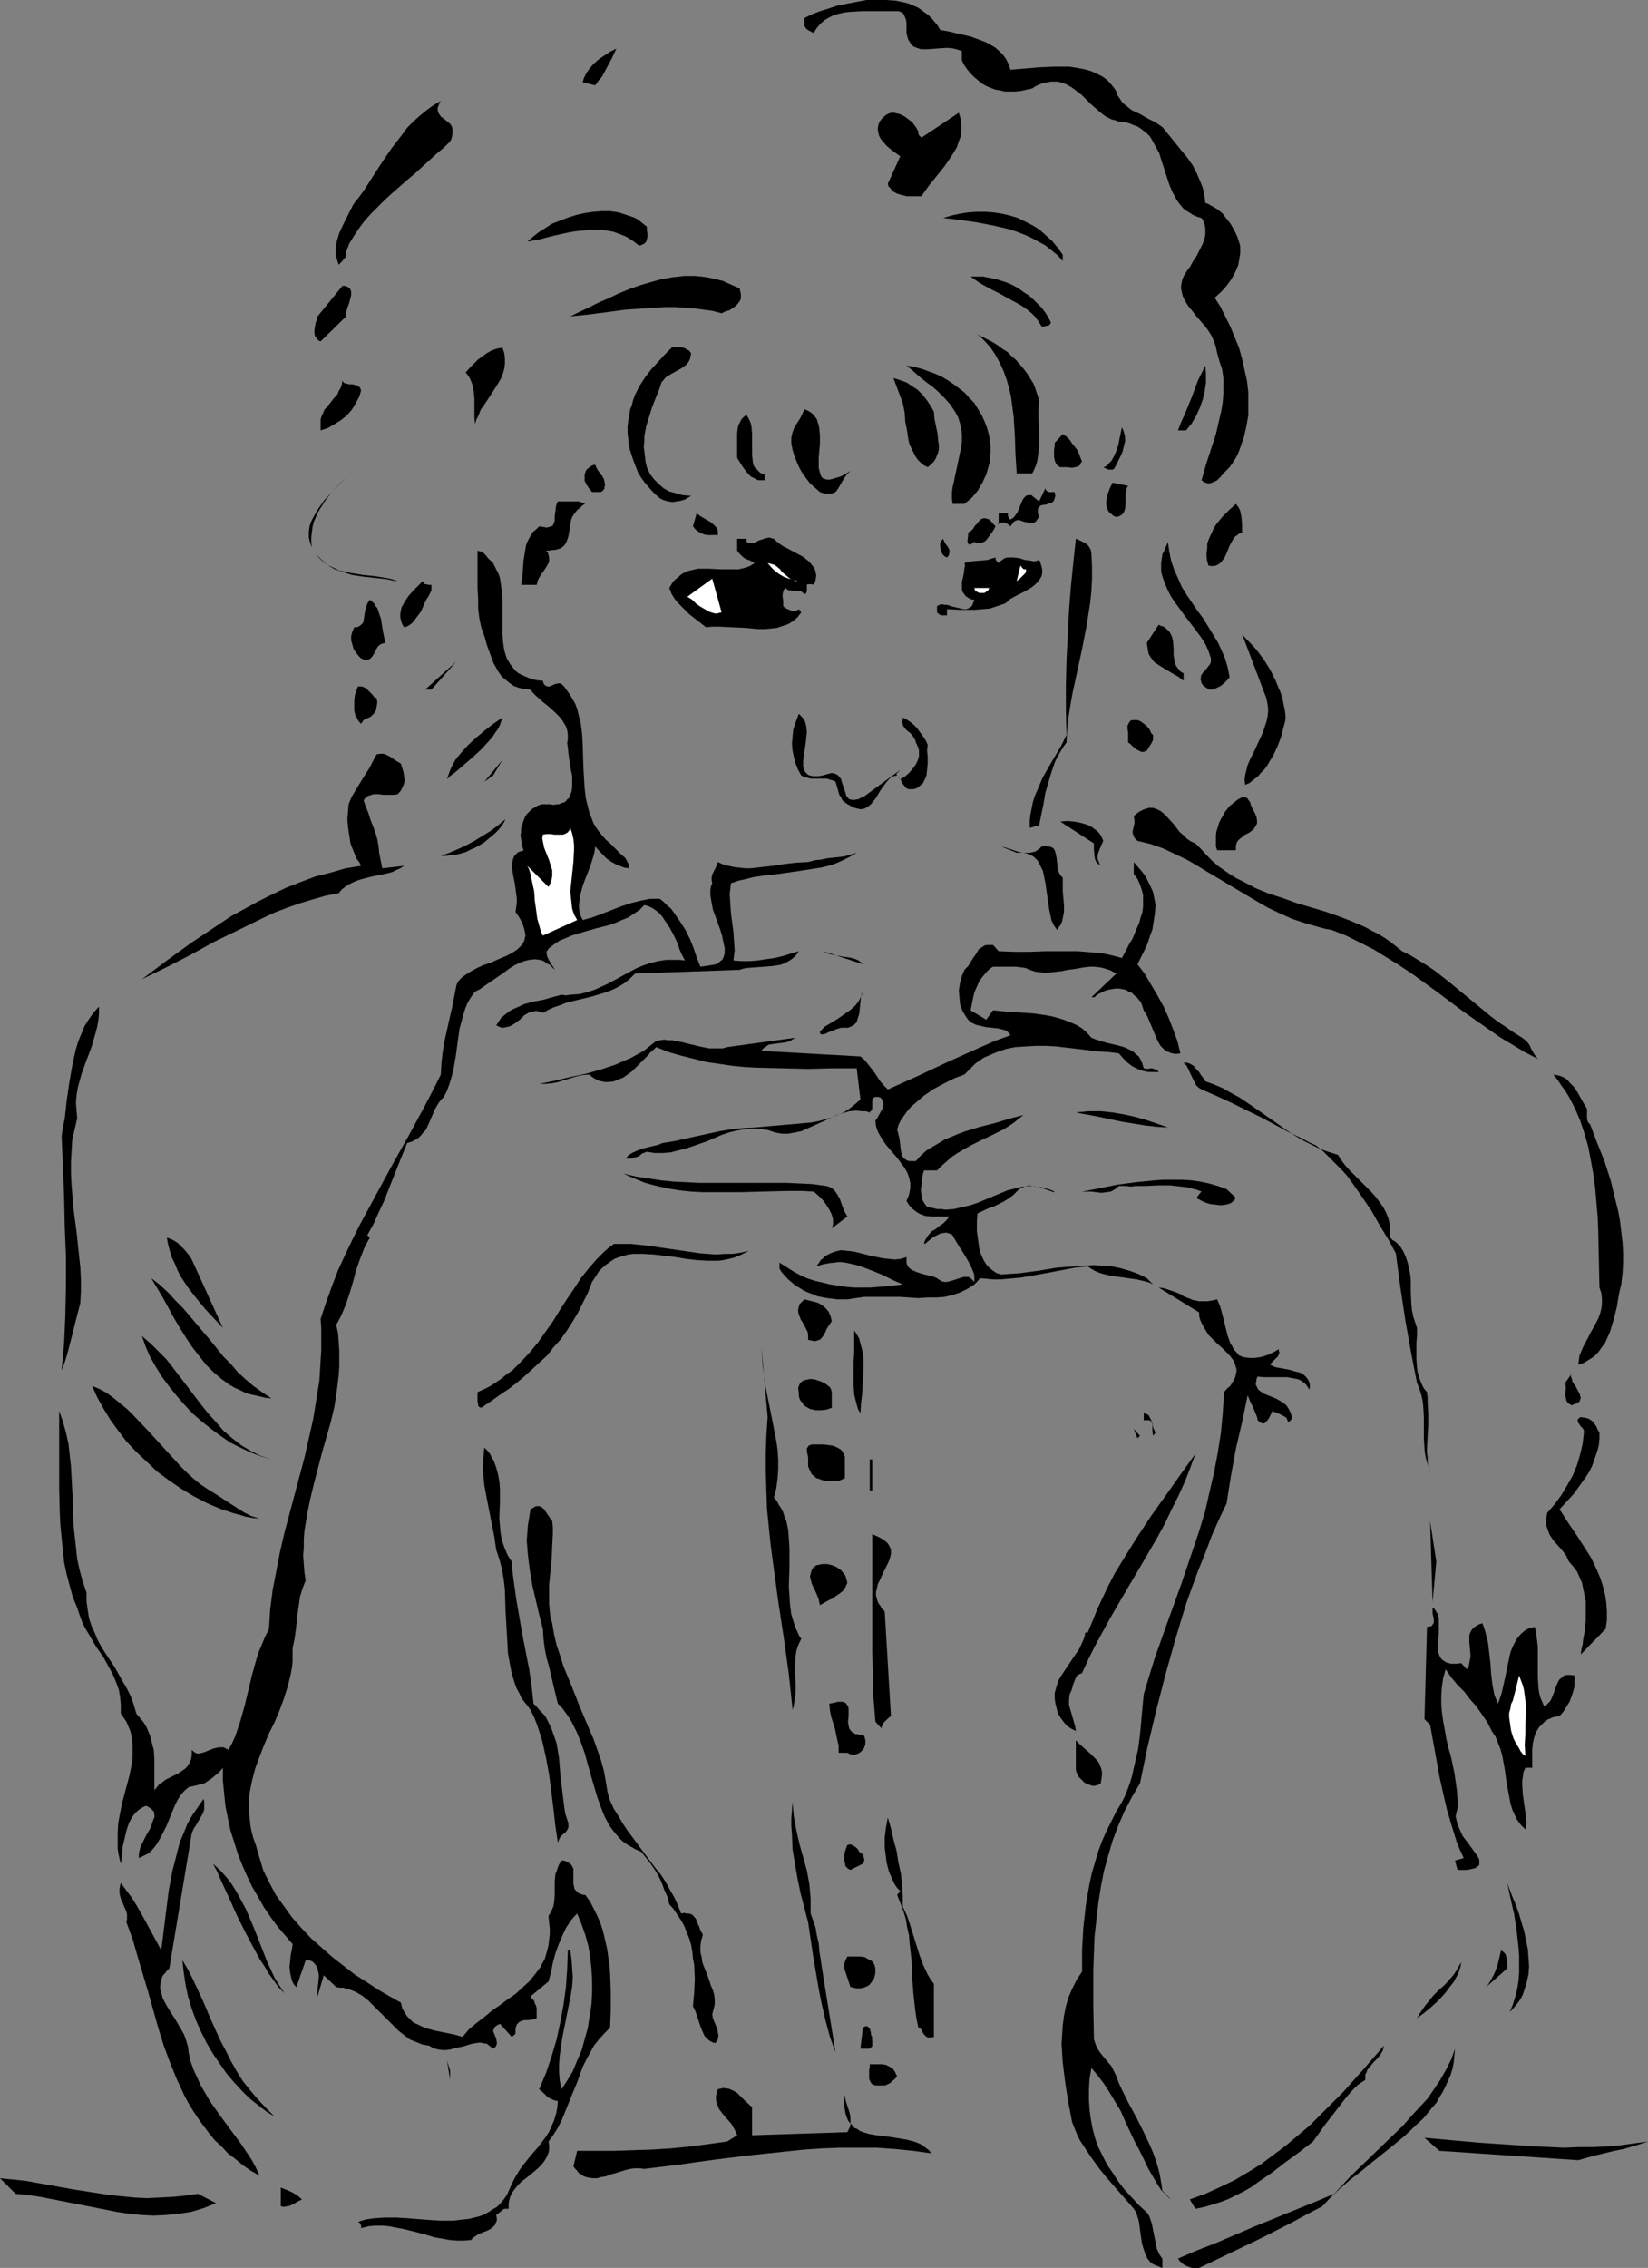 <?xml version="1.0" encoding="UTF-8" standalone="no"?>
<svg
   version="1.0"
   width="113.167mm"
   height="155.668mm"
   id="svg112"
   sodipodi:docname="Woman Drinking Coffee.wmf"
   xmlns:inkscape="http://www.inkscape.org/namespaces/inkscape"
   xmlns:sodipodi="http://sodipodi.sourceforge.net/DTD/sodipodi-0.dtd"
   xmlns="http://www.w3.org/2000/svg"
   xmlns:svg="http://www.w3.org/2000/svg">
  <rect width="100%" height="100%" fill="#808080" stroke="none"/>
  <sodipodi:namedview
     id="namedview112"
     pagecolor="#ffffff"
     bordercolor="#000000"
     borderopacity="0.25"
     inkscape:showpageshadow="2"
     inkscape:pageopacity="0.0"
     inkscape:pagecheckerboard="0"
     inkscape:deskcolor="#d1d1d1"
     inkscape:document-units="mm" />
  <defs
     id="defs1">
    <pattern
       id="WMFhbasepattern"
       patternUnits="userSpaceOnUse"
       width="6"
       height="6"
       x="0"
       y="0" />
  </defs>
  <path
     style="fill:#000000;fill-opacity:1;fill-rule:evenodd;stroke:none"
     d="m 243.996,7.756 2.585,0.485 1.293,0.323 1.454,0.323 2.747,0.646 2.585,0.97 1.293,0.485 1.131,0.646 1.131,0.646 1.131,0.97 0.97,0.97 0.808,1.131 0.646,1.293 0.485,1.454 3.716,-0.323 3.878,-0.323 3.878,-0.162 h 2.101 1.777 l 1.939,0.323 1.777,0.323 1.777,0.485 1.454,0.646 1.616,0.808 1.293,0.97 1.131,1.293 0.646,0.808 0.485,0.808 0.323,0.97 0.646,0.97 0.646,0.97 0.808,0.646 0.808,0.646 0.808,0.646 2.101,0.97 1.939,1.131 1.939,0.97 0.97,0.646 0.97,0.646 0.808,0.97 0.646,0.808 3.393,4.201 1.616,1.939 1.454,2.101 1.131,2.262 0.97,2.262 0.485,1.293 0.323,1.293 0.162,1.131 0.162,1.454 0.646,0.162 0.808,0.485 1.454,0.808 1.454,1.131 1.131,1.454 1.131,1.454 0.808,1.454 0.808,1.616 0.485,1.454 0.323,1.131 v 0.97 0.97 l -0.162,0.97 -0.162,0.97 -0.162,0.97 -0.808,1.939 -0.97,1.778 -1.293,1.778 -1.454,1.616 -1.616,1.454 1.454,2.262 1.293,2.585 1.293,2.585 1.131,2.747 1.131,2.747 0.808,2.909 0.646,2.909 0.646,2.909 0.323,2.909 v 3.07 2.909 l -0.485,2.747 -0.646,2.909 -0.485,1.293 -0.485,1.454 -0.485,1.293 -0.646,1.293 -0.808,1.293 -0.808,1.131 -0.808,0.808 -0.808,0.808 -0.808,0.97 -0.808,0.808 -0.97,0.485 -0.485,0.162 -0.485,0.162 h -0.485 l -0.485,-0.162 -0.485,-0.162 -0.646,-0.485 1.131,-4.04 2.585,-7.918 0.97,-4.201 0.485,-2.101 0.323,-2.101 0.162,-2.101 v -1.939 -2.101 l -0.323,-2.262 -0.646,-1.939 -0.646,-2.262 -0.162,-0.808 -0.162,-0.808 -0.485,-1.454 -0.646,-1.454 -0.808,-1.293 -0.97,-1.293 -1.131,-1.293 -1.131,-1.293 -0.97,-1.293 -0.97,-1.131 -0.808,-1.293 -0.646,-1.293 -0.323,-1.293 -0.162,-0.808 v -0.646 l 0.162,-0.808 0.162,-0.808 0.323,-0.808 0.485,-0.808 0.485,-0.808 0.646,-0.808 0.808,-1.454 0.97,-1.454 0.808,-1.616 0.808,-1.616 0.485,-1.454 0.162,-0.808 v -0.97 -0.808 l -0.162,-0.808 -0.323,-0.97 -0.485,-0.808 -1.131,-0.323 -1.131,-0.485 -0.97,-0.646 -0.808,-0.485 -0.808,-0.646 -0.646,-0.808 -0.646,-0.808 -0.485,-0.808 -0.97,-1.778 -0.808,-1.939 -1.293,-4.04 -0.646,-1.939 -0.646,-2.101 -0.97,-1.778 -0.97,-1.778 -0.485,-0.808 -0.646,-0.646 -0.808,-0.646 -0.808,-0.646 -0.97,-0.646 -0.97,-0.323 -1.131,-0.485 -1.293,-0.323 h -0.808 l -0.808,-0.162 -0.808,-0.323 -0.808,-0.162 -1.616,-0.808 -1.293,-0.97 -1.293,-1.131 -1.293,-1.131 -2.424,-2.424 -1.293,-0.97 -1.293,-0.97 -1.454,-0.808 -1.454,-0.485 -0.646,-0.162 h -0.97 -0.808 l -0.808,0.162 -0.97,0.162 -0.97,0.323 -1.131,0.485 -0.97,0.646 -1.454,0.323 -1.454,0.323 -1.454,0.162 h -1.454 -1.293 l -1.293,-0.323 -1.131,-0.162 -1.293,-0.485 -1.131,-0.485 -1.131,-0.646 -0.97,-0.808 -0.97,-0.808 -0.97,-0.97 -0.808,-0.97 -0.808,-1.131 -0.646,-1.293 v -2.424 l -0.97,-0.323 -1.131,-0.323 -1.131,-0.162 h -1.131 l -2.262,0.162 -2.101,0.162 h -1.131 -0.808 l -0.97,-0.323 -0.808,-0.323 -0.646,-0.485 -0.485,-0.808 -0.323,-0.485 -0.162,-0.485 -0.162,-0.646 -0.162,-0.646 V 5.817 l -0.162,-0.808 -0.323,-0.808 -0.323,-0.646 -0.323,-0.323 -0.485,-0.162 -0.323,-0.162 h -0.485 -2.909 -3.07 -3.07 l -3.07,0.162 -1.454,0.162 -1.454,0.323 -1.293,0.323 -1.293,0.646 -1.131,0.646 -1.131,0.97 -0.97,1.131 -0.808,1.293 L 210.547,8.241 209.901,7.918 209.416,7.595 209.093,7.272 208.77,6.625 V 6.14 5.333 4.686 l 1.939,-0.97 2.101,-0.808 2.101,-0.646 2.424,-0.808 2.424,-0.485 L 222.343,0.485 224.928,0 h 2.585 2.424 l 2.424,0.162 2.424,0.485 1.131,0.323 1.131,0.485 1.131,0.485 0.97,0.646 0.808,0.646 0.97,0.646 0.808,0.808 0.808,0.97 0.808,0.97 z"
     id="path1" />
  <path
     style="fill:#000000;fill-opacity:1;fill-rule:evenodd;stroke:none"
     d="m 154.477,22.138 -3.232,-0.808 0.162,-0.646 0.162,-0.485 0.646,-1.293 0.808,-1.131 1.131,-1.293 1.293,-1.131 1.454,-0.97 1.454,-0.97 1.616,-0.808 -1.131,2.424 -1.293,2.424 -1.293,2.424 -0.97,1.131 z"
     id="path2" />
  <path
     style="fill:#000000;fill-opacity:1;fill-rule:evenodd;stroke:none"
     d="m 116.827,36.681 -1.616,1.616 -1.939,1.616 -3.716,3.393 -1.939,1.778 -1.939,1.616 -3.878,3.393 -1.939,1.778 -1.777,1.778 -1.777,1.778 -1.616,1.778 -1.454,1.939 -1.293,1.939 -1.293,2.101 -0.808,2.101 v 0.485 0.485 l -0.162,0.485 -0.323,0.323 -0.646,0.808 -0.808,0.808 -0.323,-0.97 -0.323,-1.131 -0.162,-0.97 v -0.97 l 0.162,-1.131 0.162,-0.97 0.646,-2.101 0.97,-2.101 0.97,-1.939 0.97,-1.939 0.485,-0.97 0.485,-0.808 1.293,-1.616 1.293,-1.778 2.262,-3.555 2.424,-3.717 2.424,-3.555 2.747,-3.555 1.293,-1.778 1.616,-1.616 1.616,-1.454 1.777,-1.454 1.777,-1.293 1.939,-1.131 -0.323,0.485 -0.162,0.485 -0.323,0.808 v 0.646 l 0.162,0.646 0.323,0.485 0.323,0.485 2.101,1.616 0.485,0.485 0.323,0.646 0.162,0.646 v 0.808 l -0.162,0.97 -0.162,0.646 z"
     id="path3" />
  <path
     style="fill:#000000;fill-opacity:1;fill-rule:evenodd;stroke:none"
     d="m 238.34,34.096 v 0.485 l 0.162,0.485 0.323,0.323 0.323,0.323 9.695,-6.464 0.485,1.616 0.162,1.454 v 1.616 l -0.162,1.454 -0.485,1.293 -0.485,1.454 -0.646,1.131 -0.808,1.293 -1.777,2.585 -4.04,5.009 -1.939,2.747 h -2.585 -1.293 l -1.293,-0.323 -1.131,-0.323 -1.131,-0.646 -0.323,-0.323 -0.323,-0.485 -0.485,-0.485 -0.162,-0.646 3.232,-7.11 -1.131,-0.808 -1.293,-0.97 -1.131,-0.97 -1.131,-1.293 -0.485,-0.646 -0.323,-0.646 -0.162,-0.646 -0.162,-0.808 v -0.646 l 0.162,-0.808 0.323,-0.808 0.485,-0.646 0.646,-0.646 0.646,-0.485 0.646,-0.323 0.646,-0.162 h 0.646 l 0.646,0.162 0.808,0.162 0.646,0.323 0.646,0.323 0.646,0.485 1.293,0.97 0.97,1.293 z"
     id="path4" />
  <path
     style="fill:#000000;fill-opacity:1;fill-rule:evenodd;stroke:none"
     d="m 167.888,58.819 v 0.97 l 0.162,0.808 v 0.808 l -0.162,0.646 -0.162,0.646 -0.485,0.485 -0.646,0.323 -0.323,0.162 h -0.485 l -1.454,-1.131 -1.777,-1.131 -1.616,-0.646 -1.777,-0.646 -1.777,-0.323 -1.939,-0.162 h -1.939 l -1.939,0.162 -1.939,0.162 -1.939,0.323 -3.716,0.808 -1.939,0.485 -1.777,0.485 -1.777,0.323 -1.616,0.323 1.293,-1.131 1.616,-1.293 1.777,-1.131 1.777,-1.131 2.101,-0.808 2.101,-0.808 2.101,-0.646 2.101,-0.485 2.262,-0.323 2.262,-0.162 h 2.101 l 2.262,0.323 1.939,0.646 1.939,0.646 0.97,0.485 0.808,0.646 0.808,0.646 z"
     id="path5" />
  <path
     style="fill:#000000;fill-opacity:1;fill-rule:evenodd;stroke:none"
     d="m 275.828,66.091 v 1.616 l -1.293,-1.454 -1.616,-1.293 -1.616,-1.293 -1.777,-0.97 -1.777,-0.97 -1.777,-0.808 -2.101,-0.808 -1.939,-0.646 -2.101,-0.485 -2.101,-0.485 -4.201,-0.808 -4.524,-0.646 -4.201,-0.485 2.101,-0.646 2.262,-0.485 2.101,-0.323 2.262,-0.162 h 2.101 l 2.262,0.162 2.101,0.323 2.101,0.485 2.101,0.646 1.939,0.97 1.939,0.97 1.777,1.131 1.616,1.454 1.616,1.454 1.454,1.778 z"
     id="path6" />
  <path
     style="fill:#000000;fill-opacity:1;fill-rule:evenodd;stroke:none"
     d="m 191.965,74.817 0.162,0.808 0.162,0.646 v 0.646 0.485 l -0.162,0.485 -0.323,0.485 -0.646,0.808 -0.808,0.646 -0.97,0.646 -1.131,0.323 -0.97,0.485 -2.424,-0.646 -2.424,-0.323 -2.424,-0.323 -2.424,-0.162 -2.424,-0.162 h -2.585 l -5.009,0.323 -5.009,0.323 -4.848,0.646 -5.009,0.646 -4.686,0.485 2.262,-1.131 2.424,-1.131 2.585,-1.293 2.585,-1.131 2.747,-1.293 2.747,-1.131 2.747,-0.97 2.747,-0.808 2.909,-0.808 2.909,-0.485 2.909,-0.323 h 2.909 l 2.909,0.323 1.454,0.323 1.454,0.323 1.293,0.323 1.454,0.646 1.454,0.646 z"
     id="path7" />
  <path
     style="fill:#000000;fill-opacity:1;fill-rule:evenodd;stroke:none"
     d="m 272.758,83.704 -0.162,0.323 -0.323,0.323 -0.162,0.162 h -0.323 l -0.808,0.162 h -0.646 l -0.808,-1.293 -0.808,-1.131 -0.97,-0.97 -0.97,-0.808 -1.131,-0.808 -1.293,-0.808 -2.424,-1.293 -2.585,-1.454 -2.585,-1.293 -2.585,-1.454 -1.131,-0.808 -1.131,-0.808 h 1.616 1.616 l 1.616,0.323 1.616,0.323 1.616,0.485 1.454,0.485 1.454,0.646 1.454,0.808 1.293,0.97 1.293,0.808 1.293,1.131 0.97,0.97 1.131,1.131 0.97,1.293 0.808,1.293 z"
     id="path8" />
  <path
     style="fill:#000000;fill-opacity:1;fill-rule:evenodd;stroke:none"
     d="m 89.842,82.088 -6.625,6.464 -0.485,-0.162 -0.323,-0.323 -0.323,-0.485 -0.323,-0.323 -0.162,-0.808 v -0.808 l 0.162,-0.97 0.162,-0.97 0.323,-0.808 0.162,-0.808 6.463,-7.918 h 0.808 l 0.646,0.323 0.323,0.162 0.323,0.485 0.162,0.485 v 0.97 l -0.162,0.646 -0.323,1.293 -0.485,1.293 -0.323,1.131 v 0.646 z"
     id="path9" />
  <path
     style="fill:#000000;fill-opacity:1;fill-rule:evenodd;stroke:none"
     d="m 269.688,103.742 -0.162,2.424 v 2.424 l 0.162,2.585 v 2.424 2.585 l -0.323,2.262 -0.162,1.131 -0.323,1.131 -0.485,1.131 -0.485,0.97 h -4.04 l -0.323,-5.009 -0.162,-4.848 -0.323,-5.009 -0.323,-2.424 -0.323,-2.424 -0.485,-2.262 -0.646,-2.262 -0.808,-2.262 -0.97,-2.101 -1.131,-2.101 -1.293,-1.939 -1.616,-1.778 -0.808,-0.808 -0.97,-0.808 2.585,1.293 1.293,0.646 1.293,0.808 1.293,0.97 1.293,0.808 1.131,1.131 1.131,0.97 0.97,1.131 0.97,1.131 0.97,1.293 0.808,1.293 0.808,1.293 0.485,1.293 0.485,1.454 z"
     id="path10" />
  <path
     style="fill:#000000;fill-opacity:1;fill-rule:evenodd;stroke:none"
     d="m 130.4,90.168 0.485,1.454 0.162,1.454 v 1.293 l -0.162,1.293 -0.323,1.131 -0.485,1.293 -0.646,1.131 -0.808,1.293 -1.454,2.262 -1.616,2.424 -0.808,1.131 -0.485,1.293 -0.646,1.293 -0.323,1.131 -0.162,-1.778 v -5.009 l -0.162,-1.616 -0.323,-1.777 -0.323,-0.808 -0.323,-0.808 -0.485,-0.808 -0.646,-0.808 1.131,-1.293 1.131,-1.131 0.97,-0.97 1.131,-0.808 1.131,-0.808 1.131,-0.646 1.293,-0.485 z"
     id="path11" />
  <path
     style="fill:#000000;fill-opacity:1;fill-rule:evenodd;stroke:none"
     d="m 179.361,91.622 -0.162,0.97 -0.162,0.646 -0.323,0.646 -0.485,0.646 -0.646,0.485 -0.646,0.485 -1.454,0.808 -1.454,0.808 -1.293,0.808 -0.485,0.646 -0.485,0.485 -0.323,0.808 -0.162,0.646 -0.97,2.424 -0.97,2.424 -0.808,2.585 -0.808,2.585 -0.485,2.585 v 1.293 l -0.162,1.454 0.162,1.293 0.162,1.293 0.162,1.454 0.323,1.293 0.808,1.778 1.131,1.454 1.131,1.131 1.293,1.131 1.454,0.808 1.777,0.485 1.777,0.485 2.101,0.162 -0.808,0.485 -0.808,0.485 -1.131,0.323 -0.97,0.162 -1.131,0.162 -1.131,-0.162 -1.131,-0.323 -0.97,-0.485 -1.131,-0.97 -0.97,-0.97 -0.97,-1.131 -0.97,-1.131 -0.808,-1.131 -0.808,-1.293 -1.131,-2.909 -0.485,-1.454 -0.485,-1.454 -0.323,-1.454 -0.162,-1.616 -0.162,-1.454 v -1.616 l 0.162,-1.454 0.323,-1.616 0.162,-1.293 0.485,-1.293 0.323,-1.293 0.485,-1.293 1.131,-2.262 1.454,-2.262 1.616,-2.101 1.777,-1.939 1.777,-1.939 1.777,-1.778 1.454,-0.162 1.293,0.162 0.646,0.162 0.485,0.323 0.646,0.323 z"
     id="path12" />
  <path
     style="fill:#000000;fill-opacity:1;fill-rule:evenodd;stroke:none"
     d="m 256.761,113.275 0.162,1.293 0.162,1.293 v 1.293 l -0.162,1.293 v 1.131 l -0.323,1.293 -0.323,1.131 -0.323,1.131 -0.485,0.97 -0.485,1.131 -0.646,0.97 -0.485,0.97 -0.808,0.97 -0.808,0.97 -0.97,0.808 -0.97,0.808 h -3.07 l -0.162,-1.454 v -1.454 l 0.162,-1.454 0.323,-1.293 0.323,-1.616 0.323,-1.454 0.646,-3.07 0.646,-3.07 0.162,-1.454 v -1.616 l -0.162,-1.454 -0.323,-1.454 -0.485,-1.616 -0.808,-1.454 -0.646,-0.97 -0.646,-0.97 -1.454,-1.616 -1.616,-1.616 -1.454,-1.293 -1.777,-1.293 -1.616,-1.293 -1.616,-1.454 -1.777,-1.454 1.939,0.323 1.939,0.485 1.777,0.646 1.777,0.646 1.777,0.808 1.616,0.97 1.454,0.97 1.454,1.131 1.454,1.131 1.131,1.293 1.293,1.293 0.97,1.616 0.97,1.616 0.808,1.778 0.646,1.778 z"
     id="path13" />
  <path
     style="fill:#000000;fill-opacity:1;fill-rule:evenodd;stroke:none"
     d="m 312.832,94.854 0.162,2.101 v 2.262 l -0.323,2.262 -0.485,2.101 -0.808,2.262 -0.97,2.101 -1.131,1.939 -1.454,1.778 h -2.101 l 0.808,-2.101 0.97,-2.101 1.777,-4.363 1.616,-4.363 0.97,-1.939 z"
     id="path14" />
  <path
     style="fill:#000000;fill-opacity:1;fill-rule:evenodd;stroke:none"
     d="m 242.38,106.812 0.162,1.939 0.808,3.878 0.162,1.939 0.162,0.808 v 0.97 l -0.162,0.97 -0.323,0.808 -0.323,0.808 -0.485,0.808 -0.808,0.808 -0.808,0.646 -0.97,-0.485 -0.808,-0.646 -0.808,-0.808 -0.646,-0.97 -0.485,-0.97 -0.485,-0.97 -0.485,-0.97 -0.323,-1.293 -0.323,-2.262 -0.485,-2.424 -0.162,-2.424 -0.485,-2.424 -2.424,-6.464 1.616,0.485 1.777,0.646 1.454,0.97 1.454,0.97 1.293,1.293 1.131,1.454 0.97,1.454 z"
     id="path15" />
  <path
     style="fill:#000000;fill-opacity:1;fill-rule:evenodd;stroke:none"
     d="m 93.72,101.318 -0.485,1.616 -0.97,1.778 -0.97,1.616 -1.293,1.454 -1.616,1.293 -1.616,0.97 -1.616,0.97 -1.939,0.646 v -1.131 -0.97 -0.808 l 0.323,-0.97 0.323,-0.646 0.323,-0.808 1.131,-1.293 1.131,-1.454 1.131,-1.293 0.323,-0.808 0.485,-0.808 0.323,-0.808 0.162,-1.131 0.162,0.323 0.323,0.323 0.646,0.162 0.646,0.162 h 0.808 l 0.646,0.162 0.646,0.162 0.646,0.485 0.162,0.323 z"
     id="path16" />
  <path
     style="fill:#000000;fill-opacity:1;fill-rule:evenodd;stroke:none"
     d="m 220.727,122.163 -0.485,0.485 -0.485,0.485 -0.808,1.131 -0.646,1.131 -0.646,1.131 -0.646,0.97 -0.485,0.323 -0.485,0.162 -0.646,0.162 h -0.808 l -0.808,-0.162 -0.97,-0.323 -1.293,-1.131 -1.293,-1.131 -0.97,-1.293 -0.97,-1.293 -0.808,-1.454 -0.646,-1.454 -0.646,-1.616 -0.485,-1.616 -0.162,-0.808 -0.162,-0.808 v -0.808 -0.646 l 0.323,-1.454 0.485,-1.293 1.454,-2.262 0.646,-1.293 0.485,-1.131 0.808,0.323 0.808,0.485 0.646,0.485 0.485,0.646 0.485,0.646 0.485,1.616 0.162,0.808 0.162,1.939 v 1.939 l -0.323,3.717 v 1.778 0.808 l 0.162,0.646 0.162,0.646 0.162,0.485 0.162,0.485 0.485,0.485 0.485,0.162 0.485,0.162 h 0.646 l 0.808,-0.162 0.97,-0.323 1.131,-0.323 1.293,-0.646 z"
     id="path17" />
  <path
     style="fill:#000000;fill-opacity:1;fill-rule:evenodd;stroke:none"
     d="m 195.843,121.193 1.293,1.293 0.162,0.162 0.323,0.162 0.323,0.162 0.485,-0.162 v 1.778 h -0.808 -0.646 l -0.646,-0.162 -0.485,-0.323 -0.97,-0.485 -0.808,-0.808 -0.646,-0.808 -0.808,-1.131 -1.293,-2.101 v -1.454 -1.616 -1.616 -1.616 l 0.162,-1.454 0.162,-0.646 0.323,-0.646 0.323,-0.646 0.323,-0.485 0.485,-0.485 0.646,-0.485 0.485,0.808 0.323,0.646 0.323,0.808 0.162,0.808 0.162,1.778 v 3.717 1.778 l 0.162,1.616 0.162,0.97 z"
     id="path18" />
  <path
     style="fill:#000000;fill-opacity:1;fill-rule:evenodd;stroke:none"
     d="m 289.725,120.547 -0.323,0.646 -0.323,0.485 -0.323,0.162 h -0.485 -0.485 l -0.485,-0.162 -0.97,-0.485 0.646,-0.162 0.485,-0.485 0.485,-0.485 0.485,-0.485 0.646,-1.131 0.646,-1.454 0.485,-1.454 0.323,-1.616 0.646,-3.07 0.485,1.131 0.323,1.293 v 1.293 l -0.323,1.293 -0.323,1.293 -0.485,1.131 z"
     id="path19" />
  <path
     style="fill:#000000;fill-opacity:1;fill-rule:evenodd;stroke:none"
     d="m 280.837,119.739 -0.323,0.323 -0.162,0.485 -0.323,0.323 -0.323,0.162 -0.646,0.162 -0.808,0.162 -1.454,-0.162 h -0.808 -0.808 l -0.323,-0.162 -0.323,-0.162 -0.485,-0.646 -0.323,-0.808 -0.162,-0.808 v -1.939 l 0.162,-0.97 v -0.808 l 2.101,-2.262 0.97,0.646 0.808,0.808 0.646,0.97 0.646,0.808 0.646,0.808 0.485,0.97 0.323,0.97 z"
     id="path20" />
  <path
     style="fill:#000000;fill-opacity:1;fill-rule:evenodd;stroke:none"
     d="m 156.901,126.687 -0.323,0.485 -0.323,0.323 -0.485,0.162 h -0.323 -0.97 -0.323 -0.485 l -0.808,-0.97 -0.646,-0.97 -0.485,-0.97 v -1.131 -0.485 l 0.162,-0.485 0.162,-0.485 0.323,-0.485 0.485,-0.323 0.323,-0.323 0.646,-0.323 0.646,-0.162 0.323,0.808 0.485,0.808 0.485,0.646 0.485,0.646 0.485,0.808 0.162,0.808 0.162,0.808 -0.162,0.323 z"
     id="path21" />
  <path
     style="fill:#000000;fill-opacity:1;fill-rule:evenodd;stroke:none"
     d="m 80.955,142.039 0.97,1.616 0.97,1.131 1.131,1.131 1.293,0.808 1.454,0.646 1.293,0.646 1.616,0.323 1.454,0.323 3.07,0.485 1.616,0.162 1.454,0.162 3.07,0.485 1.454,0.323 1.454,0.485 -1.293,-0.162 -1.454,-0.323 -2.909,-0.323 -3.07,-0.323 -3.232,-0.485 -1.454,-0.485 -1.454,-0.485 -1.454,-0.485 -1.454,-0.808 -1.293,-0.97 -1.131,-1.131 -1.131,-1.131 -0.97,-1.616 -0.485,-1.293 -0.323,-1.293 v -1.454 l 0.162,-1.293 0.323,-1.131 0.646,-1.293 0.646,-1.131 0.646,-1.131 1.616,-2.262 1.939,-2.101 1.939,-2.101 1.777,-1.778 -3.716,3.878 -1.616,2.101 -1.454,2.262 -0.646,1.131 -0.485,1.131 -0.485,1.131 -0.323,1.293 -0.162,1.293 -0.162,1.293 v 1.454 z"
     id="path22" />
  <path
     style="fill:#000000;fill-opacity:1;fill-rule:evenodd;stroke:none"
     d="m 292.795,126.041 -0.323,0.485 -0.162,0.646 -0.162,1.131 v 2.424 l -0.162,1.293 -0.162,0.485 -0.162,0.485 -0.323,0.323 -0.323,0.323 -0.646,0.323 -0.646,0.162 -0.808,-0.323 -0.485,-0.485 -0.485,-0.323 -0.323,-0.485 -0.323,-0.646 -0.162,-0.646 v -0.646 -0.646 l 0.162,-1.293 0.485,-1.293 0.485,-1.131 0.485,-0.97 z"
     id="path23" />
  <path
     style="fill:#000000;fill-opacity:1;fill-rule:evenodd;stroke:none"
     d="m 273.728,127.657 0.162,0.97 -0.162,0.646 -0.162,0.485 -0.162,0.323 -0.485,0.323 -0.485,0.162 -0.97,0.323 -1.131,0.162 -0.323,0.162 -0.323,0.323 -0.323,0.485 v 0.485 0.646 l 0.323,0.97 -0.485,0.646 -0.323,0.485 -0.485,0.323 -0.485,0.162 h -0.485 l -0.485,-0.162 -0.97,-0.162 -0.97,-0.323 -0.485,-0.162 h -0.485 l -0.485,0.162 -0.485,0.323 -0.323,0.485 -0.485,0.646 -0.323,-0.323 -0.485,-0.323 -0.323,-0.162 -0.323,-0.162 h -0.808 l -0.485,0.162 -0.646,0.323 -0.485,0.485 -0.808,1.454 -0.97,1.293 -0.485,0.646 -0.485,0.485 -0.646,0.323 -0.646,0.162 h -0.646 l -0.485,-0.162 -0.323,-0.162 -0.97,0.646 h -0.485 l -0.162,-0.323 -0.162,-0.323 v -0.485 l 0.162,-1.131 v -0.485 -0.323 l 0.323,-0.162 0.323,-0.162 0.646,-0.646 0.485,-0.808 0.646,-0.646 0.485,-0.646 0.323,-0.323 0.323,-0.162 0.485,-0.162 h 0.323 l 0.646,0.162 0.485,0.162 1.616,1.778 0.323,-0.323 0.323,-0.323 0.162,-0.323 v -0.485 -0.97 -0.97 h 2.424 v 0.646 l 0.162,0.485 0.162,0.323 0.323,0.162 0.808,-0.485 0.485,-0.646 0.485,-0.646 0.808,-1.939 0.323,-0.808 0.485,-0.97 0.646,-0.646 0.485,-0.162 h 0.485 0.485 l 0.323,0.323 0.808,0.646 0.808,0.646 1.616,-3.393 0.162,0.485 0.162,0.162 0.323,0.162 0.323,0.162 h 0.646 z"
     id="path24" />
  <path
     style="fill:#000000;fill-opacity:1;fill-rule:evenodd;stroke:none"
     d="m 151.891,130.727 -0.646,0.323 -0.485,0.485 -0.97,0.808 -0.646,0.808 -0.646,0.97 -0.323,0.97 -0.162,1.131 -0.323,1.939 -0.162,0.97 -0.323,0.97 -0.323,0.808 -0.485,0.646 -0.808,0.646 -0.485,0.162 -0.485,0.162 -0.646,0.162 h -0.646 l -0.808,0.162 h -0.808 l 0.485,0.485 0.162,0.646 0.162,0.646 v 0.485 0.485 l -0.162,0.485 -0.646,1.131 -0.323,0.485 -0.323,0.485 -0.808,1.131 -0.646,1.131 -0.162,0.646 -0.162,0.646 h -4.04 l 0.323,-2.262 0.162,-2.101 0.162,-2.101 0.323,-1.939 0.323,-1.939 0.323,-0.808 0.485,-0.97 0.485,-0.808 0.485,-0.808 0.808,-0.646 0.808,-0.808 1.131,0.162 0.808,0.162 0.646,-0.162 0.485,-0.162 0.485,-0.162 0.162,-0.485 0.162,-0.323 0.162,-0.646 v -1.131 l 0.162,-1.131 0.162,-1.293 0.162,-0.646 0.323,-0.646 h 1.939 1.939 0.808 0.808 l 0.808,0.323 z"
     id="path25" />
  <path
     style="fill:#000000;fill-opacity:1;fill-rule:evenodd;stroke:none"
     d="m 322.365,138.16 -0.808,0.323 -0.646,0.485 -0.646,0.485 -0.323,0.646 -0.808,1.454 -0.646,1.616 -0.646,1.454 -0.485,0.646 -0.485,0.646 -0.646,0.485 -0.646,0.323 -0.97,0.162 -0.97,-0.162 -0.323,-1.131 -0.162,-1.131 v -1.131 l 0.162,-1.131 v -1.131 l 0.323,-0.97 0.485,-1.131 0.485,-0.97 0.485,-1.131 0.646,-0.97 1.616,-1.939 1.616,-1.616 1.777,-1.616 0.646,0.808 0.485,0.97 0.162,0.808 0.162,0.808 0.162,1.939 z"
     id="path26" />
  <path
     style="fill:#000000;fill-opacity:1;fill-rule:evenodd;stroke:none"
     d="m 186.309,138.807 h -1.777 -0.97 l -0.808,-0.162 -0.808,-0.323 -0.808,-0.485 -0.646,-0.485 -0.646,-0.808 0.97,-3.393 0.808,0.646 0.808,0.485 1.939,1.131 0.808,0.646 0.646,0.646 0.323,0.485 0.162,0.485 v 0.485 z"
     id="path27" />
  <path
     style="fill:#000000;fill-opacity:1;fill-rule:evenodd;stroke:none"
     d="m 193.742,140.584 0.323,0.162 0.485,0.162 h 0.646 l 0.808,-0.162 0.808,-0.485 0.97,-0.323 0.97,-0.323 0.97,-0.162 0.485,0.162 0.646,0.162 0.646,0.646 0.808,0.646 0.97,0.646 0.97,0.485 2.101,1.131 2.101,1.131 0.808,0.646 0.808,0.646 0.646,0.808 0.646,0.808 0.323,0.97 0.162,0.97 -0.162,1.131 -0.162,0.646 -0.323,0.646 -0.485,-0.162 h -0.485 -0.323 -0.323 l -0.162,0.162 v 0.162 0.808 0.162 0.485 l -0.162,0.485 -0.162,0.162 -0.323,0.162 -0.485,-0.485 -0.485,-0.323 h -0.646 -0.646 l -1.454,-0.162 -0.646,-0.162 -0.485,-0.485 -0.485,0.485 -0.162,0.485 -0.162,0.646 v 0.646 l 0.162,1.131 v 1.293 l 0.323,0.323 0.485,0.323 1.131,0.485 0.646,0.162 h 0.485 l 0.485,-0.162 0.485,-0.323 0.646,0.808 -0.485,0.646 -0.485,0.646 -1.131,0.97 -1.293,0.808 -1.454,0.485 -1.454,0.485 -1.454,0.162 -1.616,0.162 h -1.777 l -3.393,-0.323 -3.555,-0.162 -3.393,-0.162 h -1.616 l -1.616,0.162 -2.909,-2.262 -1.454,-1.131 -1.293,-1.293 -1.293,-1.293 -1.131,-1.293 -0.808,-1.293 -0.646,-1.616 0.485,-0.808 0.485,-0.808 0.646,-0.646 0.646,-0.485 0.485,-0.485 0.646,-0.485 1.293,-0.646 1.293,-0.323 1.454,-0.323 h 1.454 1.454 l 3.07,0.162 h 2.909 1.616 l 1.454,-0.323 1.454,-0.485 1.293,-0.808 -1.131,-0.646 -1.293,-0.485 -0.646,-0.485 -0.485,-0.485 -0.485,-0.485 -0.485,-0.646 v -3.07 h 2.424 z"
     id="path28" />
  <path
     style="fill:#000000;fill-opacity:1;fill-rule:evenodd;stroke:none"
     d="m 245.773,144.624 -0.646,-0.323 -0.485,-0.485 -0.323,-0.646 -0.162,-0.646 -0.162,-0.808 v -0.808 l 0.323,-0.646 0.485,-0.485 0.162,0.485 0.323,0.646 0.808,1.131 0.323,0.646 v 0.646 l -0.162,0.646 -0.162,0.323 z"
     id="path29" />
  <path
     style="fill:#000000;fill-opacity:1;fill-rule:evenodd;stroke:none"
     d="m 283.261,143.655 0.162,3.393 v 3.07 l -0.162,3.232 -0.323,3.07 -0.485,3.07 -0.485,3.07 -1.131,5.817 -1.293,5.979 -1.293,5.979 -0.485,2.909 -0.485,3.07 -0.323,3.07 -0.162,3.232 -0.808,1.131 -0.808,1.293 -0.646,1.131 -0.646,1.293 -0.97,2.747 -0.808,2.747 -0.808,2.747 -0.485,2.909 -1.131,5.494 -2.424,0.646 v -1.778 l 0.162,-1.616 0.323,-1.616 0.323,-1.616 0.485,-1.616 0.646,-1.454 1.293,-3.07 1.616,-2.909 1.616,-2.747 1.616,-2.747 1.454,-2.909 -0.162,-6.464 v -6.464 l 0.162,-6.464 0.323,-6.464 0.323,-6.302 0.485,-6.302 0.646,-6.302 0.646,-6.14 0.485,0.162 0.646,0.323 1.293,0.646 0.646,0.485 0.485,0.646 0.323,0.646 z"
     id="path30" />
  <path
     style="fill:#000000;fill-opacity:1;fill-rule:evenodd;stroke:none"
     d="m 319.133,175.65 -0.485,0.646 -0.808,0.808 -0.97,0.808 -0.97,0.485 -1.131,0.485 h -0.485 -0.485 l -0.485,-0.323 -0.485,-0.323 -0.485,-0.323 -0.485,-0.646 -0.162,-0.646 -0.162,-0.485 0.162,-0.323 v -0.485 l 0.485,-0.808 0.646,-0.646 0.485,-0.646 0.646,-0.808 0.323,-0.646 v -0.485 -0.485 l -0.646,-1.939 -0.808,-1.778 -1.131,-1.778 -1.293,-1.778 -2.747,-3.555 -2.585,-3.555 -1.131,-1.616 -0.97,-1.939 -0.808,-1.939 -0.323,-0.97 -0.323,-0.97 -0.162,-0.97 v -0.97 -0.97 l 0.162,-1.131 0.162,-1.131 0.485,-0.97 0.485,-1.131 0.485,-1.131 0.162,1.293 0.162,1.131 0.485,2.424 0.808,2.424 0.97,2.101 0.97,2.262 1.293,2.101 2.747,4.04 1.454,1.939 1.293,2.101 1.293,2.101 1.293,2.101 0.97,2.101 0.97,2.262 0.646,2.262 z"
     id="path31" />
  <path
     style="fill:#000000;fill-opacity:1;fill-rule:evenodd;stroke:none"
     d="m 127.977,146.078 0.485,0.97 0.485,0.97 0.485,0.97 0.323,0.97 0.323,2.262 0.323,2.262 v 2.424 2.424 2.585 2.424 l 0.162,2.262 0.323,2.101 0.323,1.131 0.323,0.97 0.485,0.808 0.485,0.808 0.646,0.808 0.646,0.808 0.808,0.646 0.97,0.485 1.131,0.485 1.131,0.485 1.454,0.323 1.616,0.162 0.162,0.646 0.323,0.485 0.323,0.162 0.323,0.162 h 0.323 0.323 l 1.454,-0.646 0.808,-0.162 h 0.323 l 0.485,0.162 0.323,0.323 0.323,0.323 0.808,1.131 0.808,1.131 0.646,1.131 0.646,1.131 0.485,1.293 0.323,1.293 0.646,2.585 0.323,2.747 0.162,2.747 0.162,5.656 0.162,2.747 0.162,2.747 0.323,2.747 0.646,2.585 0.323,1.293 0.485,1.131 0.485,1.293 0.646,1.131 0.808,1.131 0.808,0.97 0.97,1.131 1.131,0.97 0.646,0.646 0.808,0.808 1.616,1.616 0.808,0.646 0.485,0.808 0.485,0.97 v 0.485 l 0.162,0.485 -1.293,-0.162 -1.293,-0.485 -1.131,-0.485 -1.131,-0.646 -1.131,-0.808 -0.97,-0.97 -1.939,-2.101 -0.162,1.293 -0.323,1.293 -0.808,2.585 -0.97,2.424 -0.97,2.585 -0.646,2.424 -0.162,1.131 -0.162,1.293 v 0.97 l 0.162,1.131 0.323,0.97 0.485,0.97 2.424,-0.646 2.585,-0.97 5.009,-1.939 2.424,-0.808 2.585,-0.646 2.424,-0.485 h 1.293 1.293 l 0.97,0.808 0.97,0.97 0.97,0.808 0.808,1.131 1.454,2.101 1.454,2.262 1.131,2.262 0.97,2.424 0.808,2.424 0.97,2.424 1.131,-0.162 1.131,-0.162 0.97,-0.162 0.808,-0.162 0.646,-0.323 0.485,-0.485 0.485,-0.323 0.323,-0.646 0.162,-0.485 0.162,-0.646 v -0.646 -0.646 l -0.323,-1.454 -0.323,-1.616 -0.485,-1.616 -0.646,-1.778 -1.293,-3.555 -0.323,-1.778 -0.323,-1.778 v -1.616 l 0.162,-0.808 0.323,-0.808 -0.162,-0.808 v -0.646 l 0.162,-0.808 0.323,-0.646 0.646,-1.293 0.485,-1.293 1.454,0.646 1.293,0.323 1.454,0.323 1.454,0.162 1.454,0.162 h 1.454 l 2.909,-0.323 2.909,-0.323 3.07,-0.485 2.909,-0.323 3.07,-0.162 1.777,-0.485 1.616,-0.162 1.454,-0.323 3.07,-0.323 1.454,-0.162 1.616,-0.485 1.616,-0.485 -1.616,0.97 -1.939,0.97 -1.777,0.808 -1.939,0.646 -2.101,0.485 -2.101,0.323 -4.201,0.646 -4.524,0.646 -4.201,0.485 -2.262,0.323 -1.939,0.485 -2.101,0.485 -1.939,0.646 -0.162,1.454 -0.162,1.293 0.162,2.585 0.162,2.424 0.323,2.424 0.323,2.424 0.162,2.424 0.162,2.424 -0.162,1.293 -0.162,1.293 2.101,0.162 h 2.101 l 2.101,-0.162 2.101,-0.323 2.262,-0.323 2.101,-0.485 2.101,-0.646 2.101,-0.646 -0.646,0.97 -0.646,0.646 -0.808,0.646 -0.808,0.485 -0.97,0.485 -0.97,0.323 -2.101,0.323 -2.101,0.162 -2.262,0.162 -2.101,0.162 -0.97,0.162 -0.97,0.323 -27.147,0.97 -1.131,1.131 -1.293,1.131 -1.293,0.808 -1.454,0.808 -1.454,0.646 -1.454,0.485 -3.232,0.97 -3.393,0.808 -3.232,0.808 -1.616,0.646 -1.454,0.485 -1.454,0.646 -1.454,0.808 -0.97,-0.323 -0.808,-0.162 -0.808,0.162 -0.808,0.162 -0.646,0.323 -0.808,0.485 -1.131,1.131 -1.293,0.97 -0.808,0.485 -0.646,0.323 -0.808,0.162 -0.808,0.162 -0.808,-0.162 -0.97,-0.485 0.646,-0.97 0.646,-0.97 0.97,-0.808 0.808,-0.646 0.97,-0.646 1.131,-0.485 2.101,-0.97 2.424,-0.646 2.585,-0.485 2.262,-0.646 2.424,-0.646 1.131,0.162 1.131,-0.162 2.262,-0.162 2.101,-0.485 1.939,-0.646 1.777,-0.808 1.777,-0.808 7.11,-3.878 1.939,-0.808 1.939,-0.646 1.939,-0.485 2.101,-0.323 h 1.131 1.131 1.293 l 1.293,0.162 -0.97,-1.939 -0.485,-1.131 -0.323,-1.131 -0.97,-2.101 -1.131,-2.101 -1.293,-1.939 -0.646,-0.97 -0.646,-0.808 -0.97,-0.808 -0.97,-0.646 -0.97,-0.485 -1.131,-0.323 -1.293,1.293 -1.454,0.97 -1.454,0.97 -1.616,0.646 -1.454,0.646 -1.777,0.646 -3.232,0.808 -3.393,0.97 -3.232,0.97 -1.454,0.646 -1.616,0.646 -1.454,0.97 -1.454,1.131 -0.162,0.323 -0.323,0.323 v 0.646 l 0.162,0.808 0.323,0.646 0.808,1.454 0.485,0.646 0.323,0.646 -0.646,-0.646 -0.646,-0.646 -0.646,-0.323 -0.646,-0.485 -0.646,-0.323 -0.646,-0.162 -1.293,-0.162 -1.454,0.162 -1.293,0.323 -1.293,0.485 -1.293,0.646 -1.293,0.808 -1.293,0.97 -2.585,1.778 -2.585,1.778 -1.131,0.808 -1.293,0.646 -0.97,1.293 -0.97,1.616 -0.646,1.616 -0.485,1.616 -0.485,1.778 -0.485,1.778 -0.485,3.555 -0.485,3.555 -0.646,3.717 -0.485,1.778 -0.485,1.616 -0.646,1.778 -0.808,1.616 -0.646,0.646 -0.646,0.808 -0.97,1.616 -1.616,3.717 -0.808,1.778 -0.646,0.646 -0.646,0.808 -0.646,0.646 -0.808,0.485 -0.97,0.485 -1.131,0.323 -2.424,5.979 -2.424,6.14 -1.131,2.909 -1.454,3.07 -1.293,2.909 -1.616,2.909 0.646,0.646 -0.808,1.454 -0.646,1.293 -1.131,2.909 -0.97,2.747 -0.808,3.07 -0.808,2.747 -0.97,2.909 -1.131,2.747 -0.646,1.293 -0.808,1.454 0.485,2.101 0.162,2.262 0.162,2.262 v 2.101 2.101 l -0.162,2.262 -0.485,4.04 -0.646,4.201 -0.97,4.04 -2.262,7.918 -2.101,8.08 -0.97,4.04 -0.808,4.04 -0.646,4.04 -0.162,2.101 v 2.101 l -0.162,2.101 0.162,2.262 0.162,2.101 0.323,2.101 -0.808,2.101 -0.646,2.101 -0.323,2.262 -0.323,2.262 -0.485,4.363 -0.323,2.262 -0.485,2.262 v 1.778 1.616 l -0.162,1.616 -0.323,1.778 -0.808,3.232 -0.97,3.07 -1.131,3.07 -1.293,3.07 -1.454,2.909 -1.293,3.07 -1.131,2.909 -1.131,3.07 -0.808,3.07 -0.323,1.616 -0.323,1.616 -0.162,1.616 v 1.616 1.616 l 0.162,1.616 0.162,1.778 0.323,1.778 0.485,1.778 0.646,1.778 0.485,1.778 0.485,1.616 0.485,1.616 0.485,1.616 0.808,1.616 0.808,1.616 1.616,3.07 2.101,2.909 2.101,2.909 2.424,2.747 2.585,2.747 2.747,2.424 2.747,2.424 2.909,2.262 2.909,2.262 3.07,1.939 2.909,1.939 3.07,1.778 2.909,1.616 0.323,1.454 0.646,1.131 0.646,0.97 0.808,0.808 0.808,0.808 1.131,0.485 0.97,0.485 1.131,0.485 2.424,0.646 2.424,0.485 2.424,0.485 1.131,0.323 1.131,0.323 1.616,-1.939 1.939,-1.616 2.101,-1.616 1.939,-1.616 2.101,-1.454 1.939,-1.454 2.101,-1.454 1.777,-1.616 1.777,-1.616 1.454,-1.778 1.454,-1.939 0.485,-0.97 0.646,-1.131 0.323,-1.131 0.323,-1.131 0.323,-1.293 0.162,-1.454 0.162,-1.454 v -1.454 l -0.162,-1.454 -0.162,-1.778 0.485,-0.808 0.485,-0.97 0.323,-0.808 0.162,-0.97 0.162,-1.778 v -3.555 l 0.162,-1.939 0.323,-0.808 0.323,-0.97 0.323,-0.808 0.646,-0.97 h 0.646 l 0.485,0.162 0.646,0.323 0.646,0.485 0.323,0.485 0.323,0.646 v 0.808 3.07 l 0.162,0.808 0.162,0.646 0.485,0.485 0.485,0.485 0.808,0.323 0.485,0.162 h 0.485 l 1.293,1.778 0.97,1.939 0.97,1.939 0.808,1.939 0.646,2.101 0.485,2.101 0.485,2.101 0.323,2.262 0.323,2.101 0.162,2.262 0.162,4.525 v 4.686 l -0.162,4.686 -1.454,1.454 -1.454,1.616 -1.293,1.616 -0.97,1.778 -0.97,1.778 -0.97,1.939 -1.454,4.04 -1.616,3.878 -1.616,4.04 -0.808,1.939 -0.97,1.939 -1.131,1.778 -1.293,1.778 0.162,0.808 v 0.646 0.808 l -0.162,0.646 -0.485,1.131 -0.646,1.131 -0.808,0.97 -0.808,0.808 -2.101,1.778 -2.101,1.616 -0.97,0.97 -0.808,0.97 -0.808,1.131 -0.485,1.131 -0.323,1.454 v 0.646 0.808 h -0.485 -0.485 l -0.485,0.162 -0.323,0.323 -1.454,1.131 0.162,0.808 v 0.646 l -0.323,0.646 -0.162,0.485 -0.485,0.485 -0.323,0.323 -1.131,0.646 -1.293,0.485 -1.131,0.485 -0.97,0.646 -0.485,0.323 -0.323,0.485 -1.939,0.162 h -1.777 l -1.939,-0.162 -1.777,-0.323 -1.939,-0.323 -1.616,-0.485 -3.555,-0.97 -3.393,-0.808 -1.777,-0.323 -1.616,-0.323 -1.777,-0.162 h -1.777 l -1.777,0.162 -1.939,0.485 v -0.646 l -0.162,-0.485 -0.323,-0.323 -0.323,-0.162 0.97,-0.323 1.131,-0.323 1.131,-0.162 1.293,-0.162 2.424,-0.162 h 2.909 l 2.747,0.162 6.14,0.485 2.909,0.162 h 3.07 l 2.747,-0.323 1.454,-0.162 1.293,-0.323 1.293,-0.323 1.293,-0.485 1.131,-0.646 0.97,-0.646 1.131,-0.646 0.97,-0.97 0.808,-0.97 0.808,-1.131 0.646,-1.454 0.646,-1.454 0.646,-1.293 0.646,-1.131 0.808,-1.293 0.808,-1.131 1.939,-2.424 2.101,-2.424 1.939,-2.585 0.808,-1.293 0.646,-1.454 0.646,-1.454 0.485,-1.616 0.323,-1.616 0.162,-1.778 -0.808,-0.162 -0.808,-0.323 -0.646,-0.323 -0.485,-0.323 -0.97,-0.97 -1.131,-0.97 1.777,-4.201 1.454,-4.363 1.293,-4.363 0.97,-4.525 0.808,-4.363 0.646,-4.686 0.323,-4.686 0.162,-4.848 h 0.646 l 0.323,2.424 0.162,2.262 0.162,2.262 -0.162,2.424 -0.323,2.101 -0.485,2.424 -1.777,8.888 -0.323,2.262 -0.323,2.262 -0.162,2.101 v 2.262 l 0.162,2.101 0.485,2.262 1.454,-2.262 1.454,-2.424 1.131,-2.747 1.131,-2.585 0.808,-2.909 0.808,-2.909 0.485,-3.07 0.485,-3.07 0.162,-3.07 v -3.07 l -0.162,-3.07 -0.323,-3.07 -0.485,-2.909 -0.808,-2.909 -0.97,-2.747 -1.131,-2.747 -0.808,0.808 -0.808,0.97 -0.646,0.97 -0.646,0.97 -0.97,2.101 -0.97,2.262 -0.808,2.262 -0.646,2.424 -0.485,2.424 -0.646,2.424 -4.686,3.878 0.485,0.646 0.485,0.485 0.162,0.646 0.323,0.646 0.162,0.646 v 0.808 0.808 0.97 l -0.97,0.323 -1.131,0.162 h -0.97 l -0.808,0.162 -0.646,0.323 -0.323,0.323 -0.323,0.323 -0.162,0.485 -0.162,0.485 v 0.646 0.808 l -0.97,0.808 -3.07,-3.393 -0.646,0.323 -0.485,0.323 -0.323,0.323 -0.162,0.485 -0.162,0.323 0.162,0.485 0.646,1.616 0.162,0.97 v 0.323 l -0.162,0.485 -0.323,0.485 -0.485,0.323 -0.808,-0.646 -0.808,-0.646 -0.97,-0.162 -0.808,-0.162 -1.131,0.162 -0.97,0.162 -2.101,0.646 -2.262,0.485 -1.131,0.323 -1.131,0.162 h -1.131 l -1.131,-0.162 -1.131,-0.323 -1.131,-0.646 -0.97,-0.162 -0.808,-0.162 -1.616,-0.646 -1.616,-0.646 -1.454,-1.131 -1.454,-1.131 -1.293,-1.293 -2.585,-2.585 -2.747,-2.747 -1.293,-1.293 -1.454,-1.131 -1.616,-0.97 -1.616,-0.646 -0.808,-0.162 -0.808,-0.323 h -0.97 l -0.97,-0.162 -3.232,-3.07 -1.616,5.494 v -0.162 l -0.162,-0.485 0.162,-0.485 v -0.646 l 0.162,-1.454 0.162,-1.616 v -0.808 l -0.162,-0.808 -0.162,-0.808 -0.323,-0.646 -0.485,-0.646 -0.485,-0.485 -0.808,-0.323 h -0.97 l -2.424,6.948 -0.485,-0.485 -0.323,-0.485 -0.323,-0.646 -0.162,-0.646 -0.323,-1.454 -0.162,-1.454 0.162,-1.616 0.162,-1.616 0.323,-1.454 0.162,-1.293 -1.939,-2.262 -1.939,-2.262 -1.777,-2.424 -1.777,-2.585 -1.454,-2.585 -1.616,-2.747 -1.293,-2.747 -1.293,-2.909 -1.131,-2.909 -0.97,-3.07 -0.97,-3.07 -0.646,-3.07 -0.646,-3.232 -0.323,-3.232 -0.323,-3.232 v -3.393 l -0.97,1.131 -0.97,0.808 -0.97,0.808 -0.97,0.646 -0.97,0.646 -1.293,0.323 -1.293,0.323 -1.454,0.323 -1.131,0.97 -0.97,1.131 -0.808,1.293 -0.646,1.293 -1.131,2.747 -1.131,2.747 -1.293,2.585 -0.646,1.131 -0.808,1.293 -0.808,0.97 -0.97,0.97 -1.293,0.646 -1.293,0.646 v -0.97 l 0.162,-0.97 0.323,-1.131 0.485,-0.97 0.97,-1.939 1.131,-1.939 0.323,-0.97 0.323,-0.97 0.323,-0.808 v -0.646 l -0.162,-0.808 -0.485,-0.485 -0.323,-0.323 -0.323,-0.162 -0.485,-0.323 -0.485,-0.162 -0.97,0.485 -0.97,0.646 -0.808,0.808 -0.646,0.808 -0.485,0.808 -0.485,0.97 -0.323,0.97 -0.323,0.97 -0.485,2.101 -0.485,2.101 -0.162,2.262 -0.323,2.101 -0.323,-1.293 -0.323,-1.454 -0.162,-1.293 v -1.454 -2.585 l 0.162,-2.585 0.485,-2.585 0.485,-2.424 1.293,-4.848 0.646,-2.424 0.485,-2.424 0.323,-2.262 v -2.262 -1.131 l -0.162,-1.131 -0.162,-1.293 -0.323,-1.131 -0.485,-1.131 -0.485,-1.131 -0.646,-0.97 -0.808,-1.131 v -2.262 l -0.162,-1.939 -0.323,-1.939 -0.646,-1.778 -0.646,-1.616 -0.808,-1.616 -1.777,-3.232 -0.97,-1.454 -1.131,-1.616 -1.777,-3.07 -0.97,-1.616 -0.808,-1.616 -0.646,-1.778 -0.646,-1.939 -1.131,-2.747 -0.808,-2.909 -0.808,-3.07 -0.646,-3.07 -0.323,-3.07 -0.323,-3.232 -0.323,-3.232 -0.162,-3.232 -0.162,-6.625 v -13.25 -6.625 l 0.97,2.747 0.808,2.909 0.646,2.909 0.323,2.909 0.323,2.909 0.162,3.07 0.323,5.979 0.162,5.979 0.323,3.07 0.323,2.909 0.323,3.07 0.646,2.909 0.808,2.909 0.97,2.909 v 2.262 l 0.323,2.262 0.323,2.101 0.646,1.939 0.808,1.778 0.808,1.939 0.97,1.778 1.131,1.778 2.262,3.393 2.101,3.717 1.131,1.939 0.97,1.939 0.808,2.262 0.646,2.262 0.97,1.131 0.808,0.97 0.808,1.293 0.485,1.131 0.485,1.131 0.323,1.293 0.323,1.293 0.323,1.131 0.162,2.585 v 5.171 2.747 l 0.646,-0.808 0.646,-0.808 0.808,-0.485 0.808,-0.646 1.616,-0.808 1.616,-0.808 1.454,-0.97 0.646,-0.485 0.485,-0.646 0.485,-0.808 0.323,-0.808 0.162,-1.131 v -1.293 l 0.485,0.485 0.485,0.323 0.485,0.162 h 0.646 l 0.485,-0.162 0.646,-0.162 1.131,-0.485 1.293,-0.485 0.646,-0.162 0.646,-0.162 h 0.646 0.646 l 0.646,0.323 0.646,0.323 0.97,-1.778 0.808,-1.778 0.646,-1.939 0.646,-1.939 1.131,-4.04 0.97,-4.04 0.97,-4.04 1.131,-4.04 0.646,-1.939 0.808,-1.939 0.808,-1.939 0.97,-1.939 0.162,-2.585 0.162,-2.585 0.646,-5.009 0.97,-5.009 0.97,-5.009 1.131,-4.848 1.293,-4.848 1.293,-4.848 1.293,-4.848 1.293,-4.848 1.131,-5.009 1.131,-5.009 0.808,-5.009 0.808,-5.009 0.323,-5.333 0.162,-2.585 v -2.747 -2.747 l -0.162,-2.585 1.454,-4.363 1.454,-4.04 1.616,-4.201 1.777,-3.878 1.939,-4.04 1.939,-3.878 4.201,-7.756 4.201,-7.756 4.363,-7.756 4.201,-7.756 2.101,-4.04 1.939,-3.878 0.162,-2.909 0.323,-2.909 0.485,-2.909 0.646,-2.909 0.646,-2.909 0.646,-2.747 1.131,-5.817 0.323,-0.808 0.485,-0.646 0.646,-0.646 0.646,-0.485 1.454,-0.97 1.777,-0.97 1.777,-0.808 1.939,-0.646 1.777,-0.808 1.939,-0.808 1.616,-0.808 1.454,-0.97 0.485,-0.485 0.485,-0.485 0.485,-0.646 0.323,-0.646 0.162,-0.646 0.162,-0.808 -0.162,-0.808 -0.162,-0.808 -0.323,-0.97 -0.485,-1.131 -0.646,-1.131 -0.808,-1.131 0.162,-1.131 0.162,-1.131 v -1.293 l -0.162,-1.293 -0.323,-2.424 -0.485,-2.424 -0.162,-1.131 -0.162,-1.131 0.162,-0.97 0.162,-0.808 0.323,-0.808 0.646,-0.646 0.323,-0.323 0.485,-0.162 0.485,-0.162 0.485,-0.162 -0.323,-0.97 -0.162,-0.808 -0.162,-1.131 -0.162,-0.97 0.162,-0.97 v -0.97 l 0.323,-0.97 0.323,-0.97 0.323,-0.808 0.485,-0.808 0.646,-0.646 0.646,-0.646 0.808,-0.485 0.808,-0.485 0.97,-0.323 h 1.131 0.97 l 0.97,0.162 0.808,-0.162 h 0.646 l 0.646,-0.323 0.646,-0.162 0.485,-0.323 0.323,-0.485 0.485,-0.323 0.162,-0.485 0.485,-1.131 0.162,-1.293 v -1.454 -1.454 l -0.323,-1.454 -0.485,-3.07 -0.162,-1.293 -0.162,-1.454 -0.162,-1.131 0.162,-1.131 v -1.131 l -0.162,-1.131 -0.323,-0.97 -0.485,-0.808 -0.485,-0.808 -0.646,-0.808 -1.293,-1.293 -1.616,-1.454 -1.616,-1.293 -1.616,-1.454 -0.808,-0.808 -0.646,-0.808 -1.616,-0.162 -1.454,-0.323 -1.293,-0.485 -1.131,-0.808 -0.97,-0.808 -0.97,-0.808 -0.808,-1.131 -0.646,-1.131 -0.646,-1.131 -0.485,-1.293 -0.97,-2.585 -0.485,-1.454 -0.323,-1.293 -0.97,-2.747 -0.485,-2.262 -0.323,-2.585 v -2.585 l -0.162,-2.585 v -7.595 -2.262 l 0.646,0.162 0.646,0.162 0.485,0.485 0.485,0.485 0.323,0.485 0.485,0.485 z"
     id="path32" />
  <path
     style="fill:#000000;fill-opacity:1;fill-rule:evenodd;stroke:none"
     d="m 258.377,144.624 v 0.323 l 0.162,0.485 0.323,0.323 0.323,0.323 0.485,-0.485 0.646,-0.485 0.485,-0.323 0.646,-0.162 h 0.808 0.646 l 1.616,0.162 1.454,0.485 1.454,0.162 0.646,0.162 h 0.646 l 0.485,-0.162 0.485,-0.162 0.323,0.646 0.162,0.646 0.162,0.485 0.162,0.646 v 0.97 l -0.162,0.808 -0.485,0.808 -0.646,0.808 -0.646,0.646 -0.808,0.646 -1.939,1.131 -1.939,0.97 -1.777,0.97 -0.646,0.646 -0.646,0.485 -1.939,0.646 -1.939,0.646 -1.939,0.162 -1.939,0.162 h -3.716 l -3.555,-0.162 v 1.616 h -1.454 l -0.323,-0.162 -0.323,-0.162 -0.162,-0.162 -0.323,-0.323 v -1.616 l 0.646,-0.323 0.485,-0.162 0.808,0.162 h 0.646 l 1.454,0.485 1.454,0.323 0.646,0.162 0.808,0.162 h 0.646 l 0.485,-0.162 0.485,-0.323 0.485,-0.323 0.323,-0.808 0.323,-0.808 -0.97,-0.162 -0.808,-0.485 -0.485,-0.323 -0.485,-0.646 -0.323,-0.485 -0.162,-0.646 v -0.646 -0.646 -0.646 l 0.162,-0.646 0.323,-1.454 0.162,-1.454 0.162,-0.646 -0.162,-0.646 1.131,-0.323 0.97,-0.162 1.939,-0.162 1.939,-0.162 0.97,-0.323 z"
     id="path33" />
  <path
     style="fill:#ffffff;fill-opacity:1;fill-rule:evenodd;stroke:none"
     d="m 207.962,150.765 h -0.97 l -1.131,-0.323 -1.131,-0.323 -1.293,-0.485 -1.131,-0.646 -1.131,-0.808 -0.97,-0.97 -0.97,-1.131 0.646,0.162 0.646,0.162 0.485,0.162 0.485,0.323 0.97,0.808 0.323,0.485 0.485,0.485 0.97,0.808 0.97,0.808 0.646,0.162 0.646,0.323 h 0.646 z"
     id="path34" />
  <path
     style="fill:#ffffff;fill-opacity:1;fill-rule:evenodd;stroke:none"
     d="m 266.295,147.694 v 0.485 l -0.162,0.485 -0.646,0.646 -0.808,0.808 -0.808,0.646 0.97,-4.04 0.646,0.808 0.323,0.162 z"
     id="path35" />
  <path
     style="fill:#ffffff;fill-opacity:1;fill-rule:evenodd;stroke:none"
     d="m 187.279,158.844 -0.646,0.162 -0.485,0.162 h -0.485 l -0.646,-0.162 -0.97,-0.323 -1.131,-0.646 -1.131,-0.646 -1.131,-0.808 -0.97,-0.97 -1.293,-0.808 6.463,-4.686 z"
     id="path36" />
  <path
     style="fill:#000000;fill-opacity:1;fill-rule:evenodd;stroke:none"
     d="m 111.979,151.734 v 1.454 l -0.646,1.293 -0.808,1.293 -1.293,2.909 -0.97,1.293 -0.97,1.293 -0.485,0.485 -0.646,0.485 -0.646,0.323 -0.646,0.162 -0.485,-0.808 -0.323,-0.97 -0.162,-0.808 v -0.97 l 0.162,-0.808 0.162,-0.808 0.485,-0.808 0.323,-0.646 0.97,-1.454 1.293,-1.454 1.293,-1.293 1.131,-1.131 0.162,0.323 0.162,0.323 0.323,0.162 h 0.323 l 0.646,0.162 z"
     id="path37" />
  <path
     style="fill:#ffffff;fill-opacity:1;fill-rule:evenodd;stroke:none"
     d="m 256.761,152.542 -0.323,0.646 -0.485,0.323 -0.485,0.323 h -0.646 -0.646 l -0.646,-0.323 -0.485,-0.323 -0.162,-0.646 v 0 z"
     id="path38" />
  <path
     style="fill:#000000;fill-opacity:1;fill-rule:evenodd;stroke:none"
     d="m 100.022,166.762 -0.646,0.162 -0.485,0.162 -0.485,0.323 -0.323,0.323 -0.485,0.808 -0.485,0.97 -0.485,0.808 -0.323,0.323 -0.323,0.323 -0.485,0.162 h -0.485 -0.485 l -0.808,-0.323 -0.646,-0.646 -0.646,-0.808 -0.646,-0.97 -0.323,-1.131 -0.323,-1.131 v -1.131 l 0.323,-1.131 0.485,-1.131 h 0.646 l 0.485,-0.162 0.485,-0.323 0.323,-0.323 0.323,-0.323 0.162,-0.485 0.162,-1.131 0.162,-1.131 0.323,-1.293 0.323,-0.97 0.323,-0.485 0.323,-0.485 0.646,0.485 0.485,0.485 0.323,0.646 0.485,0.485 0.485,1.454 0.485,1.454 0.485,3.07 0.323,1.616 z"
     id="path39" />
  <path
     style="fill:#000000;fill-opacity:1;fill-rule:evenodd;stroke:none"
     d="m 307.176,174.68 v 1.939 l -1.454,-1.131 -1.454,-0.808 -1.616,-0.97 -1.616,-0.97 -1.454,-0.97 -0.485,-0.646 -0.485,-0.646 -0.485,-0.808 -0.162,-0.808 -0.162,-0.97 -0.162,-1.131 3.07,-4.686 0.646,0.323 0.646,0.162 0.808,0.646 0.646,0.646 0.485,0.808 0.323,0.808 0.162,0.808 0.162,1.939 v 1.778 l 0.162,0.97 0.162,0.97 0.323,0.808 0.485,0.646 0.646,0.808 z"
     id="path40" />
  <path
     style="fill:#000000;fill-opacity:1;fill-rule:evenodd;stroke:none"
     d="m 333.676,186.153 -0.162,1.131 -0.323,1.131 -0.646,2.585 -0.97,2.585 -1.131,2.424 -0.808,1.293 -0.646,1.131 -0.808,1.131 -0.97,0.97 -0.808,0.97 -1.131,0.808 -0.97,0.808 -1.131,0.485 -0.162,-1.293 0.162,-1.293 0.323,-1.293 0.323,-1.293 0.646,-1.454 0.646,-1.293 0.646,-1.293 0.646,-1.454 1.293,-2.747 0.485,-1.454 0.485,-1.454 0.323,-1.454 0.162,-1.616 -0.162,-1.454 -0.323,-1.616 -6.302,-16.644 0.808,0.97 0.97,0.97 1.939,2.101 1.939,2.585 1.616,2.585 1.454,2.909 0.646,1.616 0.646,1.454 0.485,1.616 0.323,1.616 0.323,1.616 z"
     id="path41" />
  <path
     style="fill:#000000;fill-opacity:1;fill-rule:evenodd;stroke:none"
     d="m 110.364,178.881 8.079,-7.272 -6.463,7.272 z"
     id="path42" />
  <path
     style="fill:#000000;fill-opacity:1;fill-rule:evenodd;stroke:none"
     d="m 97.76,181.144 0.162,1.131 -0.162,0.97 -0.162,0.97 -0.323,0.646 -0.485,0.485 -0.646,0.646 -0.808,0.323 -0.97,0.485 -0.646,0.97 -0.485,-0.485 -0.323,-0.485 -0.323,-0.646 -0.323,-0.485 -0.323,-1.293 v -1.293 -1.293 l 0.162,-1.454 0.323,-1.131 0.485,-1.131 h 0.323 0.485 l 0.646,0.162 0.646,0.323 0.485,0.485 0.646,0.646 0.485,0.485 0.485,0.646 z"
     id="path43" />
  <path
     style="fill:#000000;fill-opacity:1;fill-rule:evenodd;stroke:none"
     d="m 215.88,200.535 0.808,0.162 0.646,0.323 0.485,0.485 0.485,0.646 0.162,0.646 0.485,1.454 0.485,1.454 0.162,0.646 0.323,0.485 0.485,0.485 0.646,0.162 h 0.808 l 0.97,-0.162 0.485,-0.323 0.646,-0.162 9.695,-7.11 -0.323,0.323 -0.323,0.323 -0.323,0.323 v 0.323 l 0.162,0.162 0.808,0.97 1.131,-0.646 1.131,-0.97 0.97,-1.131 0.808,-1.131 0.323,-0.646 0.323,-0.808 0.162,-0.646 v -0.646 -0.808 l -0.162,-0.646 -0.323,-0.808 -0.323,-0.646 -0.162,-0.646 -0.323,-0.485 -0.485,-0.808 -0.646,-0.646 -0.646,-0.485 -0.646,-0.646 -0.485,-0.808 v -0.323 l -0.162,-0.485 0.162,-0.485 v -0.646 l 0.97,0.485 0.97,0.646 0.808,0.646 0.97,0.97 0.808,1.131 0.808,1.131 0.646,0.97 0.485,1.131 -0.162,1.454 0.162,1.616 v 1.778 l -0.162,1.616 -0.162,1.454 -0.323,0.808 -0.323,0.646 -0.323,0.646 -0.485,0.323 -0.485,0.485 -0.808,0.485 -0.646,0.162 h -0.485 -0.485 -0.323 l -0.646,-0.323 -0.485,-0.646 -0.485,-0.646 -0.162,-0.323 -0.162,-0.485 -0.485,-0.646 -0.485,-0.485 -0.97,0.162 -0.808,0.485 -0.646,0.646 -0.646,0.808 -1.293,1.778 -1.131,1.939 -0.646,0.808 -0.646,0.808 -0.808,0.646 -0.808,0.485 -0.808,0.162 h -0.485 l -0.646,-0.162 -0.646,-0.162 -0.485,-0.162 -0.808,-0.485 -0.646,-0.323 -0.646,-0.485 -0.646,-0.485 -0.323,-0.808 -0.485,-0.646 -0.485,-1.778 -0.485,-1.616 -0.646,-0.323 -0.646,-0.162 -0.97,-0.323 h -1.131 -2.101 -0.97 l -1.131,-0.323 -0.646,-0.162 -0.646,-0.323 -0.808,-1.454 -0.646,-1.616 -0.485,-1.778 -0.323,-1.616 -0.162,-1.778 0.162,-1.778 0.162,-1.778 0.485,-1.616 0.97,-2.585 0.485,0.485 0.485,0.485 0.323,0.485 0.323,0.485 0.162,0.646 0.162,0.646 0.162,1.454 -0.162,1.454 -0.162,1.616 -0.485,3.07 -0.162,1.454 v 1.293 l 0.162,0.485 0.162,0.646 0.162,0.323 0.485,0.485 0.323,0.323 0.485,0.162 0.646,0.162 h 0.646 0.97 l 0.97,-0.162 1.131,-0.323 z"
     id="path44" />
  <path
     style="fill:#000000;fill-opacity:1;fill-rule:evenodd;stroke:none"
     d="m 122.321,186.153 -3.878,3.878 z"
     id="path45" />
  <path
     style="fill:#000000;fill-opacity:1;fill-rule:evenodd;stroke:none"
     d="m 116.019,202.15 0.485,-1.454 0.485,-1.293 0.646,-1.293 0.646,-1.131 0.808,-0.97 0.808,-0.97 1.616,-1.778 1.939,-1.778 2.101,-1.778 2.262,-1.778 2.585,-1.778 -0.323,0.97 -0.323,0.97 -0.485,0.97 -0.808,1.131 -0.646,0.97 -0.97,1.131 -1.939,2.101 -2.262,2.101 -2.262,1.939 -2.262,1.939 -1.131,0.808 z"
     id="path46" />
  <path
     style="fill:#000000;fill-opacity:1;fill-rule:evenodd;stroke:none"
     d="m 299.258,190.678 v 0.808 0.485 l -0.323,0.646 -0.162,0.323 -0.646,0.97 -0.162,0.323 -0.323,0.485 -0.808,0.323 h -0.646 l -0.646,-0.323 -0.646,-0.323 -1.131,-0.97 -0.485,-0.485 -0.485,-0.323 v -0.808 -0.97 -0.808 l -0.162,-0.97 v -0.808 l 0.323,-0.646 0.162,-0.323 0.323,-0.323 0.323,-0.162 h 0.485 0.97 l 0.808,0.323 0.646,0.485 0.646,0.485 0.646,0.646 0.485,0.646 0.323,0.808 z"
     id="path47" />
  <path
     style="fill:#000000;fill-opacity:1;fill-rule:evenodd;stroke:none"
     d="m 104.062,198.111 0.323,1.131 0.323,0.97 0.162,1.131 0.162,0.97 -0.162,0.97 -0.323,0.808 -0.485,0.97 -0.808,0.97 -1.131,0.162 h -2.585 l -1.293,-0.162 h -1.293 l -0.97,0.323 -0.485,0.162 -0.485,0.323 -0.323,0.323 -0.323,0.485 0.646,1.778 0.646,1.616 0.485,1.616 0.646,1.616 0.646,1.778 0.485,1.616 0.323,1.778 0.162,1.778 0.808,4.04 5.656,-0.646 -0.97,0.646 -1.131,0.485 -0.97,0.485 -1.131,0.323 -2.424,0.485 -2.262,0.485 -2.424,0.646 -0.97,0.323 -1.131,0.485 -0.97,0.485 -0.97,0.646 -0.808,0.646 -0.808,0.97 -3.393,0.646 -3.393,0.97 -3.232,0.97 -3.232,1.131 -3.393,1.293 -3.07,1.454 -6.302,3.07 -6.302,3.07 -6.14,3.393 -6.302,3.232 -6.302,3.07 6.463,-4.848 6.463,-4.686 3.393,-2.262 3.393,-2.262 3.393,-2.262 3.555,-1.939 3.555,-1.939 3.555,-1.778 3.716,-1.778 3.716,-1.454 3.878,-1.454 3.878,-0.97 3.878,-1.131 4.04,-0.646 -0.485,-0.97 -0.646,-0.808 -0.808,-1.939 -0.808,-2.101 -0.323,-2.101 -0.323,-2.101 -0.162,-2.101 0.162,-1.939 0.162,-1.939 0.808,-1.939 0.97,-1.616 1.777,-2.909 1.939,-3.07 0.808,-1.616 0.97,-1.778 0.97,-0.162 h 0.808 l 0.808,0.323 0.646,0.323 0.808,0.485 0.646,0.485 0.808,0.485 z"
     id="path48" />
  <path
     style="fill:#000000;fill-opacity:1;fill-rule:evenodd;stroke:none"
     d="m 125.714,202.797 4.686,-5.656 -2.424,4.04 z"
     id="path49" />
  <path
     style="fill:#000000;fill-opacity:1;fill-rule:evenodd;stroke:none"
     d="m 325.597,210.715 0.485,1.131 0.162,0.97 v 0.808 l -0.323,0.646 -0.323,0.485 -0.323,0.485 -1.131,0.808 -0.646,0.323 -0.646,0.323 -0.485,0.485 -0.646,0.485 -0.485,0.485 -0.323,0.646 -0.162,0.808 v 0.97 h -4.848 l -0.323,-0.97 v -0.97 -0.97 -1.131 l 0.162,-0.97 0.323,-0.97 0.323,-1.131 0.485,-0.97 0.485,-0.808 0.485,-0.97 0.646,-0.808 0.646,-0.808 0.808,-0.646 0.808,-0.646 0.646,-0.485 0.97,-0.485 0.323,-0.162 0.323,0.162 0.646,0.162 0.323,0.485 0.485,0.646 0.162,0.646 0.162,0.323 0.162,0.485 0.323,0.646 z"
     id="path50" />
  <path
     style="fill:#000000;fill-opacity:1;fill-rule:evenodd;stroke:none"
     d="m 310.246,218.794 1.454,1.454 1.454,1.616 1.454,1.454 1.454,1.293 1.616,1.131 1.616,1.131 1.616,0.97 1.616,0.808 3.393,1.778 3.555,1.454 3.555,1.131 3.555,1.293 7.11,2.101 3.716,1.293 3.393,1.293 3.393,1.454 1.777,0.97 1.616,0.808 1.616,0.97 1.616,1.131 1.454,1.131 1.616,1.293 2.262,1.131 2.101,1.293 2.101,1.293 1.939,1.293 3.716,2.909 3.716,3.07 3.555,2.909 3.716,3.07 1.939,1.454 1.939,1.293 2.101,1.454 2.101,1.293 0.808,0.646 0.646,0.646 0.485,0.646 0.323,0.808 0.808,1.454 0.485,0.646 0.485,0.646 -3.393,-1.778 -3.232,-1.939 -3.232,-1.939 -3.232,-2.262 -6.463,-4.525 -6.463,-4.848 -6.463,-4.686 -3.393,-2.262 -3.393,-2.101 -3.393,-2.101 -3.555,-1.778 -3.555,-1.778 -3.716,-1.454 -1.777,-0.323 -1.777,-0.485 -3.393,-0.97 -3.393,-1.131 -3.232,-1.454 -3.07,-1.454 -3.07,-1.778 -5.979,-3.555 -5.979,-3.555 -2.909,-1.778 -3.07,-1.778 -3.07,-1.454 -3.07,-1.454 -3.232,-1.131 -3.393,-0.808 -0.485,-0.485 -0.323,-0.323 -0.162,-0.485 -0.162,-0.323 -0.162,-0.646 0.162,-0.808 0.162,-0.646 0.162,-0.808 v -0.97 l -0.162,-0.97 0.808,-0.646 0.646,-0.485 0.646,-0.323 0.646,-0.323 0.646,-0.162 0.485,-0.162 h 0.485 0.646 l 0.97,0.323 0.97,0.485 0.808,0.646 0.808,0.808 1.777,1.939 1.616,2.101 0.97,0.808 0.97,0.97 0.97,0.646 z"
     id="path51" />
  <path
     style="fill:#000000;fill-opacity:1;fill-rule:evenodd;stroke:none"
     d="m 131.208,212.492 -0.485,0.97 -0.646,0.97 -0.808,0.97 -0.808,0.808 -0.97,0.808 -0.97,0.808 -0.97,0.808 -1.131,0.646 -1.131,0.646 -1.131,0.485 -1.293,0.646 -1.131,0.323 -1.293,0.323 -1.293,0.162 -1.454,0.162 h -1.293 l 2.262,-0.808 2.262,-0.97 2.101,-0.97 2.101,-1.131 2.101,-1.293 2.101,-1.293 1.939,-1.454 z"
     id="path52" />
  <path
     style="fill:#000000;fill-opacity:1;fill-rule:evenodd;stroke:none"
     d="m 286.331,218.148 -0.646,1.454 -0.646,1.616 -0.162,0.808 v 0.808 l 0.323,0.808 0.162,0.485 0.323,0.485 -0.646,-0.485 -0.485,-0.485 -0.323,-0.646 -0.162,-0.808 -0.162,-1.778 v -1.616 l -8.726,-5.656 1.777,-0.162 1.777,0.162 1.777,0.323 1.616,0.485 1.293,0.646 0.646,0.485 0.646,0.485 0.485,0.485 0.485,0.646 0.323,0.646 z"
     id="path53" />
  <path
     style="fill:#ffffff;fill-opacity:1;fill-rule:evenodd;stroke:none"
     d="m 149.791,238.67 -8.887,4.04 -0.485,-0.97 -0.323,-1.131 -0.646,-2.262 -0.323,-2.424 -0.323,-2.262 -0.162,-2.424 -0.485,-2.262 -0.485,-2.262 -0.323,-1.131 -0.485,-0.97 5.494,5.494 0.485,-0.97 0.323,-0.97 0.162,-0.808 v -0.808 -0.808 l -0.323,-0.97 -0.485,-1.616 -0.646,-1.616 -0.646,-1.616 -0.162,-0.808 -0.162,-0.808 -0.162,-0.808 0.162,-0.97 0.97,-0.162 h 0.97 l 1.131,0.162 h 1.131 0.97 l 0.485,-0.162 0.323,-0.162 0.323,-0.162 0.323,-0.323 0.323,-0.485 0.162,-0.485 0.485,1.454 0.323,1.454 0.162,1.454 v 1.454 l -0.162,3.07 -0.323,3.07 -0.323,3.07 -0.162,1.454 0.162,1.616 0.162,1.454 0.162,1.454 0.485,1.454 z"
     id="path54" />
  <path
     style="fill:#000000;fill-opacity:1;fill-rule:evenodd;stroke:none"
     d="m 270.334,219.602 1.131,-0.162 0.808,0.162 0.646,0.162 0.485,0.323 0.323,0.485 0.162,0.485 0.162,0.646 0.162,0.808 0.162,1.454 0.162,1.454 0.162,0.646 0.323,0.646 0.323,0.485 0.485,0.485 v 1.778 1.778 l 0.323,3.555 v 1.778 l -0.323,1.616 -0.162,0.808 -0.323,0.808 -0.485,0.646 -0.485,0.808 -0.808,-1.131 -0.646,-1.293 -0.323,-1.454 -0.323,-1.616 -0.485,-3.393 -0.485,-3.393 -0.323,-1.616 -0.323,-1.454 -0.646,-1.293 -0.646,-1.293 -0.485,-0.485 -0.485,-0.485 -0.485,-0.323 -0.646,-0.323 -0.808,-0.323 -0.808,-0.162 h -0.808 -0.97 l -4.04,-1.616 1.293,0.323 1.454,0.485 1.454,0.485 1.293,0.323 h 1.454 0.646 l 0.646,-0.162 0.646,-0.162 0.485,-0.323 0.646,-0.485 z"
     id="path55" />
  <path
     style="fill:#000000;fill-opacity:1;fill-rule:evenodd;stroke:none"
     d="m 299.905,234.792 -0.162,2.101 -0.323,2.101 -0.323,2.101 -0.646,1.778 -0.646,1.939 -0.808,1.778 -1.777,3.555 1.939,2.585 1.616,2.747 1.616,2.747 1.616,2.909 1.293,2.909 1.131,2.909 1.131,3.07 0.808,3.232 -1.131,0.162 -1.131,-0.162 -0.808,-0.323 -0.808,-0.323 -0.646,-0.646 -0.646,-0.646 -0.485,-0.808 -0.485,-0.97 -0.808,-1.939 -0.808,-1.939 -0.808,-1.939 -0.485,-0.808 -0.485,-0.808 -0.323,-0.97 -0.323,-0.97 -0.485,-0.646 -0.646,-0.808 -0.646,-0.485 -0.646,-0.646 -0.808,-0.323 -0.808,-0.485 -0.808,-0.162 -0.97,-0.162 h -0.808 l -0.97,0.162 -0.97,0.162 -0.97,0.323 -0.97,0.485 -0.97,0.485 -0.646,0.646 h -0.485 -0.323 l 6.463,-6.14 -1.454,-0.808 -1.454,-0.485 -1.293,-0.323 -1.454,-0.162 h -1.293 l -1.454,0.162 -2.747,0.485 -1.454,0.162 -1.454,0.323 -2.747,0.323 -1.454,0.162 -1.454,-0.162 -1.293,-0.162 -1.454,-0.485 -1.131,-0.485 -1.131,-0.162 -1.293,-0.162 h -1.131 -2.424 -2.424 l -0.808,0.485 -0.646,0.646 -1.131,1.293 -0.97,1.293 -0.646,1.454 -0.646,1.454 -0.323,1.454 -0.646,3.232 4.04,2.424 1.777,-2.424 3.393,0.323 7.11,0.485 3.393,0.485 1.616,0.323 1.777,0.485 1.454,0.485 1.616,0.646 1.454,0.646 1.293,0.808 1.293,1.131 1.131,1.293 0.808,0.323 0.97,0.323 2.101,0.646 2.101,0.485 1.939,0.485 0.97,0.323 0.97,0.485 0.97,0.485 0.646,0.646 0.808,0.646 0.485,0.808 0.485,1.131 0.323,1.131 0.97,0.162 1.131,-0.162 0.485,0.162 0.485,0.162 0.485,0.162 0.323,0.485 h -1.454 -1.293 l -1.454,-0.323 -1.293,-0.485 -1.293,-0.646 -1.293,-0.97 -1.131,-1.131 -1.131,-1.293 -2.585,-0.323 -2.747,-0.162 -5.332,-0.646 -5.494,-0.646 -2.747,-0.162 h -2.585 l -2.747,0.162 -2.585,0.162 -2.424,0.485 -2.424,0.808 -1.131,0.485 -1.131,0.485 -1.131,0.485 -1.131,0.808 -0.97,0.646 -0.97,0.97 -0.97,0.97 -0.97,0.97 -2.585,0.97 -2.585,1.293 -2.747,1.454 -2.585,1.778 -1.131,0.97 -1.131,0.97 -1.131,0.97 -0.97,1.131 -0.808,1.131 -0.808,1.131 -0.646,1.293 -0.323,1.293 0.162,0.485 0.162,0.646 0.323,1.454 0.162,1.454 0.162,1.454 0.162,0.646 0.162,0.485 0.323,0.646 0.485,0.323 0.485,0.323 0.646,0.162 h 0.646 0.97 l 1.293,-1.454 1.454,-1.293 1.616,-0.97 1.616,-0.97 1.616,-0.97 1.616,-0.646 1.939,-0.808 1.777,-0.646 3.716,-1.131 3.878,-0.97 3.716,-1.131 3.716,-0.97 -1.293,0.97 -1.131,0.97 -1.454,0.97 -1.293,0.808 -2.909,1.454 -3.07,1.454 -2.909,1.454 -3.07,1.778 -1.454,0.97 -1.293,1.131 -1.293,1.131 -1.293,1.293 h -3.393 l -0.323,1.131 -0.162,1.293 -0.162,1.293 -0.162,1.293 0.162,1.293 0.162,1.131 0.323,0.646 0.323,0.485 0.323,0.485 0.485,0.485 1.131,0.162 1.293,0.323 h 1.131 l 1.131,0.162 2.101,-0.162 2.101,-0.485 2.101,-0.485 1.939,-0.646 3.878,-1.616 3.878,-1.616 1.939,-0.485 1.939,-0.485 1.939,-0.162 h 1.131 l 0.97,0.162 0.97,0.162 1.131,0.323 1.131,0.323 1.131,0.485 -0.323,0.162 -0.323,-0.162 -0.485,-0.162 -0.485,-0.162 -1.293,-0.485 -1.454,-0.485 -1.454,-0.162 -0.646,-0.162 -0.808,0.162 -0.646,0.162 -0.646,0.323 -0.646,0.323 -0.646,0.646 -0.97,0.97 -1.131,0.808 -1.293,0.808 -2.585,1.293 -1.454,0.485 -2.747,1.293 -0.162,2.101 v 2.424 l 0.323,2.424 0.162,1.131 0.162,1.131 0.323,1.131 0.485,1.131 0.485,0.97 0.646,0.97 0.808,0.808 0.808,0.646 0.97,0.646 1.131,0.323 2.424,-0.162 2.424,-0.162 4.848,-0.646 4.848,-0.808 4.686,-0.323 2.424,-0.162 2.262,-0.162 2.424,0.162 2.424,0.162 2.262,0.485 2.262,0.646 2.262,0.808 2.262,1.131 1.616,1.616 -0.97,-0.485 -1.131,-0.323 -2.101,-0.485 -2.262,-0.323 -2.262,-0.323 -2.262,-0.323 -2.101,-0.485 -0.97,-0.323 -1.131,-0.485 -0.808,-0.485 -0.97,-0.646 -3.232,0.323 -3.393,0.646 -3.393,0.646 -3.555,0.646 -3.716,0.646 -3.555,0.323 -1.777,0.162 h -1.777 l -1.777,-0.162 -1.777,-0.162 -0.646,0.808 -0.808,0.808 -0.97,0.646 -0.808,0.485 -0.97,0.485 -0.97,0.485 -1.939,0.646 -2.101,0.485 -2.101,0.162 h -2.424 l -2.262,0.162 -4.686,-0.323 h -4.848 -2.262 -2.262 l -2.262,0.323 -2.101,0.323 h -2.585 l -2.585,-0.323 -2.585,-0.485 -1.131,-0.485 -1.293,-0.485 -1.131,-0.485 -0.97,-0.646 -1.131,-0.646 -0.97,-0.808 -0.97,-0.808 -1.616,-1.778 -0.646,-0.97 v -1.616 l 1.777,1.131 1.777,1.131 1.777,0.97 1.777,0.808 1.939,0.646 2.101,0.485 1.939,0.485 2.101,0.323 2.101,0.323 2.101,0.162 h 2.101 2.101 l 4.201,-0.323 4.201,-0.485 -2.585,-1.131 -1.293,-0.646 -1.293,-0.646 -2.747,-1.131 -2.585,-0.97 -1.454,-0.485 -1.454,-0.323 -1.454,-0.323 -1.454,-0.162 -1.454,0.162 -1.454,0.162 -1.616,0.323 -1.616,0.485 0.646,-0.808 0.485,-0.808 0.646,-0.485 0.646,-0.646 0.646,-0.323 0.646,-0.323 1.293,-0.485 1.454,-0.323 1.454,0.162 1.616,0.162 1.454,0.323 3.07,0.808 3.232,0.646 1.616,0.162 1.454,0.162 1.616,-0.162 1.454,-0.485 v 0.808 0.646 l 0.162,0.646 0.323,0.485 0.485,0.485 0.485,0.323 1.131,0.485 1.454,0.485 1.293,0.323 1.454,0.323 1.131,0.485 0.646,0.485 0.646,0.323 0.646,0.162 h 0.646 l 1.293,-0.323 2.424,-0.808 0.646,-0.162 h 0.485 0.646 l 0.485,0.162 0.485,0.485 0.646,0.646 v -0.808 -0.808 l -0.162,-0.646 -0.323,-0.808 -0.646,-1.454 -0.808,-1.454 -0.97,-1.616 -0.97,-1.454 -0.97,-1.616 -0.808,-1.454 -0.485,-0.323 -0.485,-0.162 -0.485,-0.162 h -0.485 l -1.131,0.162 -0.97,0.485 -0.97,0.485 -0.808,0.646 -0.808,0.646 -0.323,0.323 -0.485,0.162 0.162,-0.646 0.323,-0.646 0.646,-0.97 0.808,-0.97 1.131,-0.646 0.97,-0.808 0.97,-0.646 0.808,-0.808 0.808,-0.97 h -1.616 -1.616 -1.454 l -1.616,-0.162 -1.293,-0.485 -0.646,-0.323 -0.646,-0.485 -0.646,-0.485 -0.646,-0.646 -0.485,-0.646 -0.485,-0.808 0.323,-0.808 0.323,-0.808 0.162,-0.808 0.162,-0.808 v -0.808 -0.646 l -0.323,-1.454 -0.485,-1.293 -0.646,-1.131 -0.97,-1.293 -0.808,-1.131 -1.939,-2.262 -0.97,-1.131 -0.808,-1.131 -0.808,-1.293 -0.646,-1.131 -0.485,-1.454 -0.162,-1.454 0.485,-0.646 0.97,-1.778 0.485,-0.808 0.162,-0.808 v -0.485 l -0.162,-0.323 -0.162,-0.485 -0.162,-0.323 -0.323,-0.323 -0.485,-0.162 h -0.485 -0.485 l -0.162,0.162 -0.323,0.162 -0.162,0.485 v 2.101 l -0.162,0.646 -0.323,0.162 -0.162,0.323 -0.97,-0.323 h -0.808 l -1.777,-0.162 -1.777,0.162 -1.616,0.485 -1.616,0.485 -1.454,0.646 -1.616,0.808 -1.454,0.646 -3.232,1.454 -1.454,0.646 -1.616,0.323 -1.777,0.323 h -1.616 l -0.97,-0.162 -0.808,-0.162 -0.97,-0.323 -0.97,-0.323 -2.101,-0.323 h -1.939 l -2.101,0.162 -1.939,0.323 -1.939,0.485 -1.939,0.646 -3.716,1.616 -3.716,1.293 -1.939,0.646 -1.939,0.485 -1.939,0.485 -1.939,0.162 h -2.101 l -2.101,-0.323 -1.293,0.485 -0.485,0.485 -0.646,0.323 -0.646,0.162 -0.808,0.323 h -0.808 -0.808 l 0.808,-0.97 1.131,-0.646 1.131,-0.485 1.293,-0.485 2.585,-0.646 1.454,-0.323 1.131,-0.485 3.07,-0.485 5.817,-1.293 5.979,-1.293 2.909,-0.485 3.07,-0.323 3.07,-0.162 3.716,-0.323 7.433,-0.646 3.555,-0.323 1.777,-0.323 1.777,-0.485 1.616,-0.485 1.616,-0.646 1.616,-0.646 1.454,-0.97 1.454,-1.131 1.454,-1.293 -0.97,-8.08 h -6.302 l -6.463,0.162 -6.625,-0.162 -6.463,-0.162 -3.232,-0.162 -3.232,-0.323 -3.232,-0.485 -3.393,-0.485 -3.232,-0.808 -3.232,-0.808 -3.393,-0.97 -3.232,-1.293 -0.646,0.646 -0.97,0.808 -0.323,0.485 -0.485,0.485 -0.97,0.97 -1.939,1.939 -0.97,0.97 -1.131,0.808 -1.131,0.808 -1.293,0.485 -1.131,0.485 -1.293,0.162 h -1.131 l -1.454,-0.323 -0.646,-0.323 -0.646,-0.323 -0.646,-0.485 -0.646,-0.485 -1.777,0.162 -1.454,0.323 -3.232,0.97 -1.454,0.485 -1.616,0.323 -1.616,0.162 h -1.777 l 4.04,-0.808 4.04,-0.97 3.878,-0.808 4.04,-1.131 3.878,-1.293 1.777,-0.808 1.939,-0.808 1.777,-0.97 1.777,-0.97 1.616,-1.293 1.616,-1.293 0.97,-0.162 1.131,-0.162 0.97,0.162 h 1.131 l 2.424,0.485 4.686,1.131 2.424,0.485 h 1.293 1.131 1.131 l 1.131,-0.323 17.613,-2.424 -0.485,0.323 -0.485,0.323 -1.131,0.485 -1.131,0.162 -1.293,0.162 -1.131,0.162 -1.131,0.162 -0.485,0.323 -0.485,0.323 -0.485,0.323 -0.485,0.646 25.692,1.454 0.97,0.808 0.808,0.97 1.777,2.262 1.616,2.424 0.97,1.131 0.97,0.97 7.918,-3.555 7.918,-3.717 7.918,-3.555 4.04,-1.778 4.04,-1.454 -0.323,-0.485 -0.485,-0.485 -0.485,-0.323 -0.646,-0.162 -1.293,-0.323 -1.454,-0.162 -1.616,-0.162 -1.454,-0.323 -1.293,-0.323 -0.646,-0.323 -0.646,-0.323 -0.646,-0.646 -0.485,-0.646 -0.485,-0.808 -0.485,-0.808 -0.323,-0.808 -0.323,-0.97 -0.162,-1.778 -0.162,-1.778 0.323,-1.939 0.485,-1.778 0.646,-1.616 0.97,-0.97 1.293,-2.101 0.808,-1.131 0.646,-1.131 0.485,-0.323 0.485,-0.323 0.485,-0.323 0.646,-0.162 h 0.808 0.808 l 1.454,1.616 4.04,0.162 h 4.04 l 4.201,-0.162 h 4.04 4.201 l 3.878,0.323 1.939,0.162 1.939,0.323 1.939,0.485 1.777,0.485 1.293,-2.424 0.646,-1.293 0.808,-1.293 1.131,-2.747 0.646,-1.454 0.323,-1.293 0.485,-1.454 0.162,-1.454 v -1.454 -1.454 l -0.323,-1.293 -0.485,-1.454 -0.646,-1.454 -0.97,-1.293 v -3.07 l 2.101,2.424 0.97,1.293 0.646,1.293 0.646,1.293 0.646,1.454 0.323,1.616 z"
     id="path56" />
  <path
     style="fill:#000000;fill-opacity:1;fill-rule:evenodd;stroke:none"
     d="m 223.959,250.143 -10.342,-3.393 1.293,0.646 1.293,0.323 2.747,0.485 1.293,0.162 1.454,0.323 1.131,0.485 0.646,0.485 z"
     id="path57" />
  <path
     style="fill:#000000;fill-opacity:1;fill-rule:evenodd;stroke:none"
     d="m 219.273,266.625 h -0.485 -0.485 l -1.131,0.323 -1.131,0.485 -0.97,0.323 -0.97,0.485 h -0.323 l -0.485,0.162 -0.162,-0.162 h -0.162 l -0.162,-0.323 v -0.323 l 0.646,-0.646 0.646,-0.646 1.616,-0.97 1.616,-0.97 1.616,-1.131 1.616,-1.131 0.808,-0.646 0.646,-0.646 0.646,-0.808 0.485,-0.808 0.485,-0.97 0.323,-0.97 -0.323,0.646 -0.162,0.646 -0.162,1.454 -0.162,1.616 -0.162,1.454 -0.485,1.454 -0.162,0.646 -0.485,0.485 -0.323,0.323 -0.646,0.323 -0.808,0.323 z"
     id="path58" />
  <path
     style="fill:#000000;fill-opacity:1;fill-rule:evenodd;stroke:none"
     d="m 25.692,261.131 v 1.778 l -0.162,1.778 -0.323,1.778 -0.485,1.778 -0.97,3.393 -1.293,3.393 -1.293,3.555 -0.485,1.778 -0.485,1.778 -0.323,1.939 -0.162,1.939 0.162,2.101 0.162,1.939 -0.646,2.909 -0.646,2.747 -0.162,2.909 -0.162,2.909 v 2.909 l 0.162,3.07 0.485,5.979 0.808,6.14 0.646,6.14 0.323,2.909 0.162,3.232 v 3.07 l -0.162,3.07 -1.131,4.363 -1.131,4.525 -1.131,4.363 -0.646,2.101 -0.808,2.101 0.323,-3.393 0.323,-3.717 0.162,-3.555 0.162,-3.717 0.162,-7.595 v -7.595 l -0.323,-7.756 -0.162,-7.756 -0.323,-7.918 -0.323,-7.756 0.323,-2.262 0.485,-2.262 0.485,-4.525 0.646,-4.525 0.808,-4.686 0.485,-2.262 0.485,-2.101 0.646,-2.101 0.808,-1.939 0.808,-1.939 1.131,-1.778 1.131,-1.616 z"
     id="path59" />
  <path
     style="fill:#000000;fill-opacity:1;fill-rule:evenodd;stroke:none"
     d="m 312.832,280.522 2.262,0.808 2.262,0.97 2.262,1.293 2.101,1.131 4.04,2.747 8.079,5.656 1.939,1.293 2.101,1.293 2.262,1.131 2.262,1.131 2.262,0.808 2.585,0.808 0.808,1.293 0.97,1.293 1.131,1.293 1.131,1.131 2.262,2.262 2.424,2.424 1.131,1.293 0.97,1.293 0.808,1.131 0.808,1.454 0.646,1.616 0.323,1.454 0.162,1.778 v 1.778 l 0.646,0.646 0.808,0.485 1.131,1.131 0.808,1.293 0.646,1.454 0.485,1.454 0.323,1.454 0.323,1.454 0.162,1.616 v 3.232 l 0.162,3.232 0.162,1.454 0.323,1.616 0.485,1.454 0.485,1.454 v 1.778 l -0.162,2.101 v 2.101 2.101 l 0.162,2.262 0.162,1.131 0.323,1.131 0.323,0.97 0.485,1.131 0.485,0.97 0.808,0.97 0.162,1.293 v 1.293 l 0.162,2.909 v 3.07 l -0.162,2.909 -0.162,2.909 v 1.293 l 0.162,1.293 v 1.131 l 0.162,1.131 0.162,0.808 0.323,0.808 -0.485,-1.616 -0.485,-1.616 -0.323,-1.454 -0.162,-1.454 -0.162,-2.747 v -2.747 -2.747 l -0.162,-2.747 -0.162,-1.454 -0.323,-1.454 -0.485,-1.616 -0.646,-1.616 -0.808,-4.04 -0.808,-4.201 -1.454,-8.241 -1.293,-8.564 -1.131,-8.564 -1.939,-3.555 -2.262,-3.717 -2.101,-3.717 -2.424,-3.555 -2.585,-3.717 -1.293,-1.778 -1.454,-1.616 -1.616,-1.616 -1.616,-1.616 -1.616,-1.616 -1.777,-1.454 -1.777,-0.808 -1.777,-0.97 -3.716,-1.778 -7.271,-3.878 -7.595,-3.717 -3.878,-1.778 -3.716,-1.616 -0.808,-0.485 -0.646,-0.646 -0.485,-0.97 -0.485,-0.97 -0.97,-2.101 -0.485,-0.97 -0.808,-0.808 h 0.97 l 0.808,0.323 0.808,0.485 0.646,0.808 0.808,0.808 0.485,0.808 0.646,0.808 z"
     id="path60" />
  <path
     style="fill:#000000;fill-opacity:1;fill-rule:evenodd;stroke:none"
     d="m 411.884,287.632 v 1.131 0.97 0.485 l 0.162,0.646 0.162,0.323 0.485,0.485 1.777,4.686 1.939,4.848 1.616,5.009 1.293,5.333 0.646,2.585 0.485,2.585 0.323,2.747 0.323,2.747 0.162,2.747 v 2.747 l -0.162,2.747 -0.323,2.747 -0.323,1.293 -0.323,1.454 -0.485,3.07 -0.808,3.232 -0.485,1.616 -0.485,1.616 -0.646,1.454 -0.646,1.454 -0.97,1.293 -0.808,1.131 -1.131,1.131 -1.293,0.808 -1.293,0.808 -1.454,0.485 0.162,-1.293 0.162,-1.131 0.485,-1.131 0.485,-1.131 1.293,-2.424 0.646,-1.293 0.646,-1.131 1.293,-2.424 0.485,-1.293 0.323,-1.293 0.162,-1.293 v -1.293 l -0.162,-1.454 -0.485,-1.454 -0.162,-7.433 -0.162,-7.433 -0.162,-3.717 -0.323,-3.717 -0.323,-3.717 -0.485,-3.555 -0.646,-3.555 -0.646,-3.393 -0.97,-3.393 -1.131,-3.393 -1.293,-3.07 -1.616,-3.07 -0.97,-1.616 -0.97,-1.293 -0.97,-1.454 -1.131,-1.454 0.808,0.162 0.808,0.162 0.808,0.323 0.646,0.323 0.646,0.485 0.485,0.646 1.131,1.131 0.97,1.454 0.808,1.454 0.808,1.454 z"
     id="path61" />
  <path
     style="fill:#000000;fill-opacity:1;fill-rule:evenodd;stroke:none"
     d="m 303.136,292.48 -2.909,-0.162 -2.909,-0.323 -2.909,-0.485 -3.07,-0.485 -6.14,-1.293 -5.979,-1.131 1.616,-0.162 1.616,-0.162 h 3.232 l 3.07,0.323 2.909,0.485 2.909,0.646 2.909,0.808 z"
     id="path62" />
  <path
     style="fill:#000000;fill-opacity:1;fill-rule:evenodd;stroke:none"
     d="m 214.425,307.669 0.646,0.162 0.646,0.323 0.485,0.323 0.485,0.485 0.646,0.97 0.646,1.131 0.808,2.262 0.485,1.131 0.646,1.131 -4.04,3.07 0.162,-0.485 0.162,-0.485 v -0.646 -0.646 l -0.323,-1.293 -0.646,-1.293 -0.808,-1.293 -0.808,-1.131 -1.131,-1.131 -1.293,-1.131 -3.232,-0.162 h -3.393 l -6.463,0.162 -6.302,0.162 h -6.302 -3.07 l -3.07,-0.162 -3.07,-0.323 -2.909,-0.485 -2.909,-0.646 -3.07,-0.808 -2.747,-1.131 -2.909,-1.293 3.393,0.808 3.232,0.485 3.232,0.485 3.232,0.323 6.463,0.323 h 9.695 3.232 6.463 3.393 l 3.393,0.162 3.393,0.162 z"
     id="path63" />
  <path
     style="fill:#000000;fill-opacity:1;fill-rule:evenodd;stroke:none"
     d="m 320.749,310.74 -0.323,0.485 -0.323,0.323 -0.323,0.323 -0.485,0.323 -1.131,0.323 -1.293,0.162 -1.454,-0.162 -1.293,-0.162 -1.131,-0.323 -1.131,-0.485 -0.485,-0.323 -0.485,-0.162 -0.162,-0.162 v -0.323 -0.162 l 0.323,-0.323 0.323,-0.485 0.485,-0.485 -1.293,-0.485 -1.293,-0.323 -1.293,-0.323 -1.454,-0.162 -2.909,-0.323 h -3.07 l -2.909,0.162 h -1.454 -1.454 l -1.293,0.162 -1.131,-0.162 h -0.97 -0.97 l -0.485,0.485 -0.485,0.323 -0.485,0.323 -0.646,0.323 -1.131,0.162 -1.293,0.162 -1.293,-0.162 -1.293,-0.162 h -1.293 -1.131 l 4.363,-0.808 4.686,-0.97 4.848,-0.646 4.848,-0.485 2.424,-0.162 h 2.424 2.424 l 2.424,0.162 2.262,0.323 2.262,0.485 2.262,0.646 2.262,0.808 z"
     id="path64" />
  <path
     style="fill:#000000;fill-opacity:1;fill-rule:evenodd;stroke:none"
     d="m 49.769,326.737 8.079,17.775 -2.262,-2.424 -2.262,-2.424 -2.262,-2.747 -2.262,-2.909 -1.939,-2.909 -0.808,-1.616 -0.646,-1.616 -0.808,-1.616 -0.485,-1.616 -0.485,-1.778 -0.323,-1.778 0.97,0.323 0.97,0.485 0.97,0.646 0.808,0.808 0.808,0.808 0.808,0.97 0.646,0.808 z"
     id="path65" />
  <path
     style="fill:#000000;fill-opacity:1;fill-rule:evenodd;stroke:none"
     d="m 194.389,324.475 -1.293,0.646 -1.293,0.646 -1.293,0.485 -1.293,0.323 -1.454,0.323 -1.293,0.162 h -2.747 l -2.909,-0.162 -2.747,-0.323 -2.909,-0.485 -2.747,-0.323 -2.747,-0.323 -2.747,-0.162 h -1.293 -1.293 l -1.293,0.162 -1.131,0.323 -1.131,0.323 -1.293,0.485 -0.97,0.646 -1.131,0.808 -0.97,0.808 -0.97,0.97 -0.808,1.293 -0.97,1.454 -1.131,2.909 -1.293,2.585 -1.293,2.585 -1.454,2.424 -1.454,2.262 -1.616,2.262 -1.777,1.939 -1.616,2.101 -1.939,1.778 -1.939,1.778 -1.939,1.778 -2.101,1.778 -2.101,1.616 -2.424,1.616 -2.262,1.616 -2.424,1.616 -0.485,-0.162 -0.323,-0.323 v -0.485 l -0.162,-0.646 v -1.131 -1.293 l 1.777,-0.808 1.616,-0.808 1.454,-0.97 1.454,-0.97 1.293,-1.131 1.454,-0.97 2.424,-2.424 2.262,-2.424 2.101,-2.585 1.939,-2.747 1.939,-2.747 1.777,-2.909 1.777,-2.747 1.777,-2.585 1.777,-2.747 1.939,-2.424 2.101,-2.424 2.101,-2.101 1.131,-0.97 1.293,-0.97 h 2.262 2.262 l 4.524,0.485 4.363,0.646 4.524,0.646 4.363,0.646 2.101,0.162 2.262,0.162 2.101,-0.162 h 2.101 l 2.101,-0.323 z"
     id="path66" />
  <path
     style="fill:#000000;fill-opacity:1;fill-rule:evenodd;stroke:none"
     d="m 70.452,362.772 -1.616,-0.162 -1.293,-0.323 -1.454,-0.323 -1.454,-0.323 -1.293,-0.485 -1.293,-0.646 -1.131,-0.485 -1.131,-0.646 -2.262,-1.616 -2.101,-1.778 -1.939,-1.939 -1.777,-2.262 -1.777,-2.262 -1.616,-2.424 -1.616,-2.585 -1.454,-2.424 -2.909,-5.333 -3.07,-5.171 2.262,1.778 2.101,1.939 1.939,2.101 1.939,1.939 3.555,4.201 1.777,2.101 1.777,2.101 3.393,4.201 1.939,1.939 1.777,2.101 1.939,1.778 2.101,1.778 2.262,1.616 z"
     id="path67" />
  <path
     style="fill:#000000;fill-opacity:1;fill-rule:evenodd;stroke:none"
     d="m 315.902,337.079 0.808,1.939 0.485,1.778 0.485,1.939 0.485,1.939 0.485,1.939 0.646,1.778 0.485,0.808 0.485,0.97 0.646,0.646 0.646,0.808 1.293,0.485 1.454,0.162 h 1.293 l 1.293,-0.162 1.293,-0.323 1.293,-0.485 1.293,-0.646 1.131,-0.646 v 0.485 l 0.162,0.323 -0.162,0.485 -0.162,0.485 -0.485,0.485 -0.808,0.808 -0.485,0.485 -0.323,0.485 0.646,0.323 0.808,0.323 1.777,0.323 1.777,0.323 1.616,0.485 0.808,0.162 0.808,0.323 0.646,0.485 0.485,0.485 0.485,0.646 0.323,0.646 0.162,0.97 -0.162,0.97 -0.485,-0.808 -0.485,-0.646 -0.646,-0.485 -0.646,-0.485 -0.808,-0.323 -0.97,-0.162 -1.616,-0.323 h -1.939 -4.04 l -1.777,-0.162 -0.323,0.646 v 0.485 l -0.162,0.485 v 0.485 l 0.323,0.646 0.323,0.646 0.646,0.485 0.646,0.485 0.808,0.323 0.808,0.323 1.939,0.808 0.808,0.485 0.808,0.485 0.808,0.646 0.646,0.97 0.485,0.97 0.323,1.131 v 0.162 0.323 l -0.323,0.323 -0.323,0.323 -0.323,0.323 -0.162,-0.646 -0.323,-0.646 -0.485,-0.323 -0.646,-0.323 -1.293,-0.646 -0.646,-0.162 -0.485,-0.323 -0.323,0.646 -0.323,0.646 -0.323,0.646 -0.485,0.646 -0.485,0.485 -0.162,0.162 h -0.323 -0.323 l -0.323,-0.162 -0.485,-0.323 -0.323,-0.323 -0.162,-0.808 -0.323,-0.808 -0.646,-1.616 -0.808,-1.616 -0.646,-1.616 -1.454,6.948 -1.616,6.948 -1.293,7.11 -1.131,7.11 -1.939,4.04 -1.939,4.363 -1.616,4.363 -1.777,4.363 -1.616,4.363 -1.616,4.525 -2.747,9.049 -2.585,9.211 -2.424,9.372 -2.262,9.534 -1.939,9.372 -2.101,3.555 -1.939,3.717 -1.616,3.717 -1.454,3.878 -1.131,3.878 -1.131,4.04 -0.808,4.201 -0.646,4.201 -0.485,4.201 -0.485,4.363 -0.162,4.363 -0.162,4.363 v 4.525 4.363 l 0.162,9.049 0.485,1.454 0.646,1.293 0.808,1.131 0.808,0.97 1.777,2.101 0.646,1.293 0.646,1.293 0.646,1.778 0.808,1.778 1.777,3.555 1.939,3.555 1.777,3.555 1.777,3.717 0.808,1.939 0.646,1.778 0.646,2.101 0.485,1.939 0.323,1.939 0.323,2.101 2.262,2.262 -0.646,-0.485 -0.646,-0.646 -1.293,-1.293 -1.131,-1.778 -1.131,-1.939 -1.131,-1.939 -1.131,-2.424 -1.131,-2.262 -1.293,-2.424 -2.424,-5.171 -1.131,-2.585 -1.454,-2.424 -1.454,-2.424 -1.454,-2.262 -1.616,-2.101 -1.616,-1.939 -0.485,2.747 -0.162,2.747 v 2.747 l 0.162,2.585 0.323,2.424 0.485,2.585 0.646,2.424 0.808,2.262 1.131,2.262 1.131,2.262 1.454,2.101 1.454,2.262 1.616,2.101 1.777,1.939 1.939,2.101 2.101,1.939 0.485,0.646 0.323,0.808 0.485,1.454 0.323,1.616 0.323,1.616 0.323,1.616 0.323,1.616 0.646,1.454 0.323,0.485 0.485,0.646 v 2.424 l -1.293,-0.485 -1.131,-0.485 -0.808,-0.646 -0.646,-0.808 -0.485,-0.97 -0.323,-0.97 -0.323,-0.97 -0.323,-1.131 -0.323,-2.262 -0.323,-2.424 -0.162,-1.131 -0.323,-0.97 -0.323,-1.131 -0.646,-0.97 -2.101,-2.424 -2.262,-2.585 -2.262,-2.585 -2.262,-2.747 -2.101,-2.909 -1.939,-2.909 -0.97,-1.454 -0.808,-1.616 -0.646,-1.616 -0.646,-1.616 -0.97,-5.009 -0.808,-5.171 -0.646,-5.171 -0.162,-2.424 -0.162,-2.585 0.162,-2.424 0.162,-2.424 0.323,-2.424 0.485,-2.424 0.646,-2.262 0.97,-2.262 1.131,-2.262 1.454,-2.262 v -5.656 l 0.323,-5.656 0.323,-2.909 0.323,-2.909 0.485,-2.909 0.485,-2.747 0.646,-2.909 0.808,-2.747 0.808,-2.747 0.97,-2.585 1.131,-2.585 1.293,-2.585 1.293,-2.585 1.454,-2.424 0.808,-1.616 0.646,-1.616 0.646,-1.778 0.485,-1.616 0.808,-3.555 0.808,-3.555 0.485,-3.717 0.323,-3.555 0.323,-3.555 0.323,-3.393 1.454,-4.848 1.454,-4.686 3.393,-9.534 3.393,-9.372 3.232,-9.534 1.616,-4.848 1.454,-4.848 1.131,-5.009 1.131,-4.848 0.97,-5.171 0.808,-5.171 0.485,-5.171 0.323,-5.333 0.808,-0.97 0.808,-0.646 0.485,-0.808 0.485,-0.808 0.323,-0.646 0.162,-0.808 0.162,-0.646 v -0.646 l -0.162,-0.485 -0.162,-0.646 -0.485,-1.131 -0.808,-1.131 -0.97,-0.97 -1.131,-1.131 -1.293,-1.131 -1.131,-1.131 -1.131,-1.131 -0.808,-1.293 -0.808,-1.454 -0.323,-0.646 -0.323,-0.808 -0.162,-0.808 v -0.808 l -10.503,-6.464 1.293,0.162 0.97,0.323 0.97,0.323 0.97,0.323 1.616,0.646 0.646,0.485 0.808,0.323 1.616,0.646 0.808,0.162 0.808,0.162 h 0.97 1.131 l 1.131,-0.162 z"
     id="path68" />
  <path
     style="fill:#000000;fill-opacity:1;fill-rule:evenodd;stroke:none"
     d="m 215.88,342.735 -0.646,0.97 -0.646,0.97 -0.485,1.131 -0.485,0.808 -0.646,0.808 -0.323,0.162 -0.485,0.162 -0.485,0.162 h -0.485 l -0.646,-0.162 -0.808,-0.162 v -0.808 -0.646 l -0.162,-0.646 -0.323,-0.646 -0.646,-1.293 -0.808,-1.293 -0.485,-1.293 -0.162,-0.646 v -0.646 l 0.162,-0.646 0.162,-0.646 0.646,-0.646 0.646,-0.646 1.293,0.323 1.293,0.323 1.131,0.323 0.97,0.646 0.808,0.646 0.808,0.97 0.485,1.131 z"
     id="path69" />
  <path
     style="fill:#000000;fill-opacity:1;fill-rule:evenodd;stroke:none"
     d="m 223.313,366.65 -0.646,-1.131 -0.323,-1.131 -0.323,-1.293 -0.323,-1.293 -0.162,-2.585 v -2.747 -2.909 l 0.162,-2.747 v -2.909 -2.747 l 0.646,0.97 0.646,1.131 0.323,1.293 0.323,1.131 0.323,1.454 0.162,1.293 v 2.909 l -0.162,2.909 -0.162,2.909 -0.323,2.909 z"
     id="path70" />
  <path
     style="fill:#000000;fill-opacity:1;fill-rule:evenodd;stroke:none"
     d="m 70.452,378.608 -2.747,-0.808 -2.585,-0.97 -2.747,-1.293 -2.585,-1.293 -2.585,-1.778 -2.424,-1.778 -2.424,-1.939 -2.424,-2.101 -2.101,-2.262 -2.101,-2.424 -1.939,-2.424 -1.777,-2.424 -1.616,-2.585 -1.454,-2.585 -1.131,-2.585 -0.97,-2.747 2.262,1.939 1.939,1.939 2.101,2.101 1.777,2.262 3.716,4.848 3.555,4.686 1.939,2.424 1.939,2.101 1.939,2.262 2.262,1.939 2.262,1.778 2.424,1.454 1.293,0.646 1.293,0.646 1.454,0.485 z"
     id="path71" />
  <path
     style="fill:#000000;fill-opacity:1;fill-rule:evenodd;stroke:none"
     d="m 200.852,388.465 0.808,0.97 0.485,0.97 0.646,0.97 0.485,0.97 0.323,1.131 0.485,1.131 0.485,2.262 0.162,2.262 0.162,2.585 v 5.009 l -0.162,4.848 0.162,2.424 0.162,2.424 0.323,2.424 0.646,2.101 0.323,1.131 0.485,0.97 0.485,1.131 0.646,0.97 -0.485,0.97 -0.485,1.131 -0.323,1.131 -0.162,1.131 -0.162,2.262 v 2.424 l 0.162,2.585 v 2.262 l -0.323,2.262 -0.162,1.131 -0.323,1.131 -0.485,-4.686 -0.485,-4.525 -1.293,-9.372 -1.454,-9.534 -1.293,-9.534 -0.646,-4.848 -0.485,-4.686 -0.485,-4.848 -0.162,-4.848 -0.162,-4.686 v -4.848 l 0.162,-4.848 0.323,-4.686 -1.616,-18.421 0.162,2.424 0.162,2.585 0.323,2.424 0.323,2.585 0.97,4.848 0.485,2.424 0.485,2.424 0.97,5.009 0.323,2.262 0.162,2.585 v 2.424 l -0.162,2.262 -0.323,2.585 z"
     id="path72" />
  <path
     style="fill:#000000;fill-opacity:1;fill-rule:evenodd;stroke:none"
     d="m 407.844,364.55 -0.485,-0.323 -0.323,-0.162 -0.485,-0.646 -0.162,-0.808 -0.162,-0.646 0.162,-1.616 v -0.808 l -0.162,-0.808 1.616,-2.262 -0.162,0.485 0.162,0.485 0.162,0.485 0.162,0.646 0.808,1.131 0.646,1.293 0.323,0.485 0.162,0.646 0.162,0.485 -0.162,0.485 -0.162,0.485 -0.485,0.323 -0.646,0.323 -0.485,0.162 z"
     id="path73" />
  <path
     style="fill:#000000;fill-opacity:1;fill-rule:evenodd;stroke:none"
     d="m 215.88,361.156 v 4.04 l -1.293,0.485 -1.454,0.162 h -1.454 l -0.646,-0.162 -0.808,-0.162 -1.131,-0.646 -0.485,-0.323 -0.323,-0.646 -0.485,-0.485 -0.323,-0.646 -0.162,-0.808 v -0.808 l -0.162,-0.97 0.162,-0.646 0.323,-0.646 0.485,-0.485 0.485,-0.323 0.808,-0.162 0.646,-0.162 h 0.808 l 0.808,0.162 0.97,0.323 0.808,0.323 0.646,0.323 0.646,0.485 0.646,0.485 0.323,0.646 z"
     id="path74" />
  <path
     style="fill:#000000;fill-opacity:1;fill-rule:evenodd;stroke:none"
     d="m 52.031,385.072 1.939,1.293 2.101,1.293 3.716,2.424 1.777,1.131 1.777,1.131 1.939,0.97 2.101,0.646 -1.777,-0.162 -1.777,-0.323 -1.616,-0.485 -1.777,-0.485 -3.393,-1.131 -3.393,-1.454 -3.393,-1.778 -3.232,-1.939 -3.07,-2.101 -3.07,-2.262 -2.747,-2.585 -2.747,-2.585 -2.585,-2.747 -2.101,-2.747 -2.101,-2.909 -1.777,-2.909 -1.616,-2.909 -1.293,-2.909 1.939,0.808 1.777,0.97 1.777,1.293 1.777,1.454 1.777,1.454 1.777,1.778 3.555,3.717 3.555,3.878 1.616,1.778 1.777,1.939 1.616,1.778 1.777,1.778 1.616,1.454 z"
     id="path75" />
  <path
     style="fill:#000000;fill-opacity:1;fill-rule:evenodd;stroke:none"
     d="m 299.905,371.66 -0.646,0.808 -0.162,-1.131 v -1.131 -0.646 l -0.162,-0.485 -0.162,-0.323 -0.485,-0.323 h -1.454 v -1.778 h 0.323 l 0.323,0.162 0.323,0.162 0.323,0.162 0.323,0.646 0.323,0.646 0.323,0.808 0.162,0.97 0.323,0.808 z"
     id="path76" />
  <path
     style="fill:#000000;fill-opacity:1;fill-rule:evenodd;stroke:none"
     d="m 415.116,371.66 v 1.616 l -0.162,1.616 -0.323,1.293 -0.485,1.454 -0.485,1.454 -0.485,1.293 -0.646,1.293 -0.808,1.293 -1.616,2.262 -1.616,2.262 -1.939,2.101 -1.777,1.939 2.262,3.555 2.424,3.555 2.262,3.555 1.131,1.778 0.97,1.939 0.808,1.778 0.808,1.939 0.646,2.101 0.485,1.939 0.323,2.101 0.162,2.262 v 2.262 l -0.323,2.262 -6.463,6.625 0.162,-1.293 0.323,-1.293 0.162,-1.454 0.323,-1.616 0.323,-3.07 v -1.616 -1.778 -1.616 l -0.323,-1.616 -0.323,-1.616 -0.323,-1.616 -0.646,-1.454 -0.646,-1.454 -0.97,-1.293 -1.131,-1.293 -0.323,-0.646 -0.323,-0.808 -0.97,-1.293 -1.131,-1.293 -1.293,-1.454 -0.97,-1.454 -0.323,-0.808 -0.323,-0.97 -0.323,-0.808 v -0.97 l 0.162,-1.131 0.162,-0.97 1.939,-2.262 1.777,-2.424 1.454,-2.424 1.454,-2.585 1.131,-2.747 0.808,-2.747 0.646,-2.747 0.323,-2.909 v -0.646 l -0.323,-0.485 -0.485,-0.485 -0.323,-0.485 -0.323,-0.485 -0.162,-0.485 v -0.323 l 0.162,-0.162 0.323,-0.323 0.323,-0.162 0.97,0.162 0.808,0.162 0.646,0.323 0.646,0.485 0.485,0.646 0.485,0.646 0.323,0.808 z"
     id="path77" />
  <path
     style="fill:#000000;fill-opacity:1;fill-rule:evenodd;stroke:none"
     d="m 303.944,370.044 -0.808,2.424 z"
     id="path78" />
  <path
     style="fill:#000000;fill-opacity:1;fill-rule:evenodd;stroke:none"
     d="m 295.219,373.114 -0.97,-2.424 1.616,1.778 z"
     id="path79" />
  <path
     style="fill:#000000;fill-opacity:1;fill-rule:evenodd;stroke:none"
     d="m 219.273,377.962 v 5.494 l -0.646,0.323 -0.808,0.323 -1.454,0.162 h -1.616 l -0.808,-0.162 -0.646,-0.162 -0.808,-0.323 -0.646,-0.162 -0.485,-0.485 -0.646,-0.485 -0.323,-0.646 -0.323,-0.646 -0.323,-0.808 v -0.808 -0.646 -0.808 l -0.162,-0.808 -0.162,-0.808 v -0.808 l 0.162,-0.162 0.162,-0.323 0.162,-0.162 0.323,-0.162 0.485,-0.162 h 0.485 2.585 l 1.293,0.162 1.131,0.162 1.131,0.485 0.808,0.485 0.485,0.485 0.162,0.323 0.323,0.646 z"
     id="path80" />
  <path
     style="fill:#000000;fill-opacity:1;fill-rule:evenodd;stroke:none"
     d="m 132.824,405.109 0.162,2.424 0.323,2.424 0.646,4.686 0.808,4.686 0.808,4.686 1.777,9.049 0.646,4.525 0.485,4.363 0.808,0.808 0.646,0.808 1.454,1.454 0.97,1.778 0.808,1.778 0.646,1.778 0.646,1.939 0.323,1.939 0.323,1.939 0.323,4.201 0.485,4.04 0.485,4.04 0.323,2.101 0.646,1.939 0.162,0.485 v 0.323 0.485 0.323 l -0.323,0.646 -0.485,0.646 -0.646,0.485 -0.646,0.646 -0.323,0.646 -0.323,0.808 -0.646,-4.363 -0.485,-4.363 -1.131,-8.888 -0.808,-4.363 -0.97,-4.363 -0.646,-2.101 -0.646,-1.939 -0.808,-2.101 -0.97,-1.939 -0.808,-1.131 -0.808,-0.97 -0.808,-1.131 -0.485,-1.131 -0.646,-1.131 -0.485,-1.293 -0.808,-2.585 -0.485,-2.585 -0.485,-2.585 -0.162,-2.747 -0.162,-2.909 -0.323,-5.494 -0.162,-5.494 -0.323,-2.747 -0.485,-2.747 -0.646,-2.424 -0.808,-2.424 -0.485,-3.393 -0.646,-3.232 -1.293,-6.625 -0.646,-3.393 -0.323,-3.232 v -1.616 -1.616 l 0.162,-1.778 0.162,-1.616 0.808,0.808 0.646,0.808 0.485,0.97 0.485,0.808 0.646,1.778 0.485,1.778 0.323,1.778 0.162,1.939 v 3.717 l -0.162,3.878 0.162,1.939 0.162,1.939 0.323,1.778 0.646,1.939 0.808,1.939 0.485,0.808 z"
     id="path81" />
  <path
     style="fill:#000000;fill-opacity:1;fill-rule:evenodd;stroke:none"
     d="m 280.837,434.034 -0.808,0.323 -0.646,0.485 -0.323,0.808 -0.323,0.808 -0.323,0.808 -0.162,0.808 -0.323,0.808 -0.323,0.646 -0.162,1.454 v 1.293 l 0.323,1.131 0.323,1.131 0.323,1.131 0.646,2.262 0.162,1.131 -1.293,-0.646 -1.131,-0.808 -0.808,-0.97 -0.808,-1.131 -0.646,-1.131 -0.323,-1.293 -0.323,-1.293 -0.162,-1.293 v -1.293 l 0.323,-1.131 0.323,-1.131 0.323,-0.97 0.646,-1.131 0.646,-0.97 1.293,-1.939 1.293,-1.939 1.454,-2.101 0.485,-0.97 0.485,-1.131 0.485,-1.131 0.162,-1.131 h 0.646 l 1.293,-3.07 1.293,-3.232 1.454,-3.07 1.454,-3.07 1.616,-3.07 1.777,-2.909 3.716,-5.979 3.716,-5.656 4.04,-5.656 3.878,-5.494 3.716,-5.171 -1.293,3.555 -1.454,3.717 -1.616,3.555 -1.777,3.555 -1.777,3.717 -1.939,3.555 -4.04,6.948 -4.201,7.11 -4.04,6.948 -3.878,7.11 -1.777,3.555 z"
     id="path82" />
  <path
     style="fill:#000000;fill-opacity:1;fill-rule:evenodd;stroke:none"
     d="m 225.736,378.608 h 0.646 v 8.08 h -0.646 z"
     id="path83" />
  <path
     style="fill:#000000;fill-opacity:1;fill-rule:evenodd;stroke:none"
     d="m 143.327,421.106 0.485,2.909 0.646,2.747 0.97,2.909 0.808,2.585 2.262,5.494 2.101,5.333 2.262,5.332 1.131,2.585 0.97,2.747 0.97,2.747 0.808,2.909 0.485,2.747 0.485,2.909 0.646,2.101 0.97,2.101 1.131,1.778 1.131,1.939 1.293,1.939 1.454,1.939 2.747,3.717 2.909,3.878 1.454,1.778 1.293,1.939 1.131,2.101 1.131,1.939 0.97,2.101 0.808,2.101 0.808,-0.162 0.646,0.162 h 0.485 l 0.646,0.162 0.323,0.162 0.323,0.323 0.646,0.808 0.323,0.97 0.485,0.97 0.323,0.97 0.646,1.131 -0.485,1.616 -0.162,1.454 v 1.454 l 0.323,1.293 0.162,1.293 0.485,1.293 0.97,2.424 0.808,2.424 0.485,1.131 0.323,1.131 0.162,1.293 v 1.293 l -0.323,1.293 -0.323,1.293 0.162,0.97 0.323,0.808 0.808,1.939 0.162,0.97 0.162,0.808 -0.162,0.97 -0.323,0.485 -0.323,0.485 -0.646,-0.162 -0.646,-0.323 -0.485,-0.323 -0.485,-0.485 -0.485,-0.485 -0.323,-0.646 -0.646,-1.454 -0.485,-1.454 -0.485,-1.454 -0.485,-1.454 -0.646,-1.293 0.323,-3.555 0.162,-3.555 -0.162,-3.717 -0.323,-1.616 -0.162,-1.778 -0.323,-1.778 -0.485,-1.616 -0.646,-1.616 -0.646,-1.616 -0.808,-1.454 -0.97,-1.454 -0.97,-1.454 -1.131,-1.293 -0.485,-1.939 -0.808,-1.778 -0.646,-1.778 -0.808,-1.778 -0.97,-1.616 -1.131,-1.616 -1.131,-1.454 -1.293,-1.616 -1.454,-0.646 -1.131,-0.646 -1.131,-0.646 -1.131,-0.808 -0.97,-0.97 -0.808,-0.97 -0.808,-0.97 -0.808,-1.131 -1.293,-2.424 -0.97,-2.424 -0.97,-2.747 -0.808,-2.747 -0.808,-2.747 -0.808,-2.909 -0.808,-2.909 -0.97,-2.747 -1.131,-2.747 -1.293,-2.585 -0.808,-1.293 -0.808,-1.131 -0.808,-1.131 -1.131,-1.131 -1.131,-4.686 -1.131,-4.848 -0.646,-2.262 -0.485,-2.424 -0.323,-2.585 -0.162,-2.585 -0.97,-3.717 -1.777,-7.595 -0.646,-3.878 -0.485,-3.878 -0.162,-1.939 -0.162,-1.939 0.162,-1.939 0.162,-2.101 0.323,-1.939 0.323,-2.101 0.646,-0.323 0.485,-0.323 0.323,-0.162 h 0.485 0.323 l 0.485,0.162 0.646,0.485 0.485,0.646 0.646,0.97 1.131,1.616 0.162,1.616 v 1.616 l -0.162,3.232 -0.162,3.393 -0.323,3.393 -0.323,3.232 v 3.393 1.616 l 0.162,1.778 0.162,1.616 z"
     id="path84" />
  <path
     style="fill:#000000;fill-opacity:1;fill-rule:evenodd;stroke:none"
     d="m 371.811,415.612 -0.646,-21.007 1.616,10.503 z"
     id="path85" />
  <path
     style="fill:#000000;fill-opacity:1;fill-rule:evenodd;stroke:none"
     d="m 229.614,418.036 1.616,27.147 -0.808,0.646 -0.162,0.162 -0.162,0.162 -0.808,0.808 -0.162,0.485 -0.323,0.485 v 0.485 l -1.616,-1.778 -0.485,-6.14 -0.162,-6.14 -0.162,-6.14 v -12.119 -5.979 -12.119 l 1.131,0.485 0.97,0.485 0.808,0.485 0.646,0.485 0.485,0.485 0.323,0.485 0.323,0.646 0.162,0.485 v 0.646 0.485 l -0.323,1.293 -0.485,1.131 -0.646,1.293 -0.646,1.293 -0.646,1.454 -0.646,1.293 -0.323,1.454 -0.162,0.646 v 0.808 l 0.162,0.646 0.162,0.646 0.323,0.808 0.485,0.646 0.485,0.808 z"
     id="path86" />
  <path
     style="fill:#000000;fill-opacity:1;fill-rule:evenodd;stroke:none"
     d="m 219.919,410.603 -0.485,1.131 -0.646,0.97 -0.808,0.646 -0.97,0.646 -0.808,0.646 -1.131,0.485 -2.262,1.293 -0.162,-0.646 -0.162,-0.808 -0.485,-1.293 -0.646,-1.454 -0.646,-1.293 -0.323,-1.293 -0.162,-0.646 0.162,-0.646 0.162,-0.646 0.162,-0.485 0.485,-0.646 0.646,-0.485 1.454,-0.323 h 1.454 l 1.293,0.323 1.131,0.485 1.131,0.808 0.808,0.97 0.323,0.485 0.162,0.485 0.162,0.646 z"
     id="path87" />
  <path
     style="fill:#000000;fill-opacity:1;fill-rule:evenodd;stroke:none"
     d="m 379.244,431.448 1.454,1.616 0.485,-0.808 0.162,-0.808 0.162,-0.97 0.162,-0.808 -0.162,-1.939 -0.162,-1.778 v -0.808 -0.808 l 0.162,-0.646 0.323,-0.646 0.485,-0.646 0.646,-0.485 0.808,-0.485 0.97,-0.323 0.485,1.293 0.323,1.131 0.646,2.585 0.323,2.747 0.323,2.747 0.162,2.585 0.323,2.747 0.485,2.585 0.485,1.293 0.485,1.131 0.485,-1.293 0.485,-1.454 0.646,-2.909 0.323,-1.454 0.323,-1.616 0.646,-3.07 0.323,-1.454 0.485,-1.293 0.646,-1.293 0.646,-1.131 0.97,-1.131 0.97,-0.808 1.131,-0.646 1.454,-0.323 0.323,1.131 0.162,1.293 0.323,2.585 v 2.747 2.585 2.747 l 0.162,2.585 0.162,1.293 0.323,1.293 0.485,1.131 0.485,1.131 0.646,-0.323 0.485,-0.485 0.485,-0.485 0.323,-0.646 0.646,-1.616 0.485,-1.454 0.646,-1.454 0.323,-0.485 0.646,-0.485 0.485,-0.485 0.808,-0.162 h 0.97 l 0.97,0.162 v 1.293 1.454 l -0.323,1.293 -0.485,1.454 -0.485,1.293 -0.808,1.293 -0.808,1.293 -0.97,1.131 -0.97,0.162 -0.808,0.162 -0.646,0.323 -0.808,0.323 -0.646,0.485 -0.485,0.485 -0.97,0.97 -0.808,1.293 -0.485,1.454 -0.323,1.454 -0.162,1.616 v 4.686 h -1.777 l -0.485,1.131 -0.162,1.131 -0.162,1.131 v 1.131 l 0.162,2.424 0.323,2.424 0.323,2.101 0.162,0.97 v 0.97 l 0.162,0.808 -0.162,0.808 v 0.485 l -0.162,0.485 -1.131,-1.131 -0.97,-1.293 -0.646,-1.293 -0.646,-1.454 -0.485,-1.616 -0.323,-1.778 -0.646,-3.393 -0.485,-3.555 -0.646,-3.555 -0.485,-1.778 -0.646,-1.616 -0.646,-1.616 -0.97,-1.454 -1.131,-2.262 -1.454,-2.101 -1.454,-2.101 -1.616,-1.778 -1.454,-1.939 -1.777,-1.778 -1.616,-1.939 -1.454,-2.101 -0.646,2.262 -0.323,2.262 -0.162,2.262 v 2.262 l 0.162,2.101 0.323,2.262 0.808,4.525 0.485,2.262 0.646,2.101 0.97,4.525 0.323,2.262 0.323,2.262 0.162,2.424 v 2.262 l -0.162,0.646 -0.162,0.808 -0.162,0.646 0.162,0.646 0.323,1.454 0.646,1.454 0.646,1.454 0.97,1.293 0.97,1.293 0.808,1.131 0.808,1.131 0.646,0.97 0.162,0.485 v 0.485 0.323 0.485 l -0.323,0.323 -0.323,0.162 -0.323,0.323 -0.646,0.162 -0.808,0.162 -0.808,0.162 h -1.131 -1.293 l -0.646,-2.424 2.262,-0.646 -0.97,-2.101 -0.808,-1.939 -1.293,-4.201 -1.293,-4.363 -0.97,-4.201 -0.97,-4.363 -0.808,-4.525 -1.616,-8.888 -1.454,-1.454 0.646,-23.915 0.485,-0.162 h 0.485 l 0.323,-0.162 0.162,-0.323 0.162,-0.162 0.162,-0.323 v -0.808 l -0.162,-0.808 -0.162,-0.808 v -0.808 -0.646 l 0.485,0.323 0.323,0.485 0.485,0.808 0.323,1.131 v 1.131 1.293 1.293 l -0.162,2.585 v 1.131 1.293 l 0.323,0.97 0.485,0.808 0.323,0.323 0.485,0.323 0.485,0.323 0.646,0.162 0.646,0.162 h 0.646 0.97 z"
     id="path88" />
  <path
     style="fill:#ffffff;fill-opacity:1;fill-rule:evenodd;stroke:none"
     d="m 395.887,455.525 -0.485,-0.323 -0.323,-0.323 -0.485,-0.646 -0.323,-0.646 -0.485,-0.808 -0.485,-0.808 -0.485,-0.97 -0.323,-0.97 -0.323,-1.131 -0.162,-1.131 -0.162,-1.131 -0.162,-1.131 v -1.131 l 0.323,-1.131 0.162,-1.131 0.485,-0.97 1.616,-6.464 0.485,1.293 0.485,1.293 0.323,1.293 0.162,1.293 0.323,2.424 v 2.585 l -0.162,2.424 v 2.585 l -0.162,2.747 z"
     id="path89" />
  <path
     style="fill:#000000;fill-opacity:1;fill-rule:evenodd;stroke:none"
     d="m 223.959,450.031 0.323,0.323 0.162,0.485 0.162,0.646 v 0.485 0.485 l -0.162,0.485 -0.162,0.485 -0.323,0.485 -0.323,0.323 -0.323,0.323 -0.485,0.323 -0.485,0.162 -0.485,0.162 h -0.646 l -0.646,-0.162 -0.646,-0.323 h -2.262 v -1.778 l -0.323,-1.454 -0.646,-3.07 -0.97,-3.07 -0.323,-1.616 -0.162,-1.778 0.97,-0.162 0.646,-0.162 0.646,-0.162 h 0.646 0.485 l 0.485,0.162 0.323,0.162 0.162,0.162 0.485,0.646 0.162,0.646 v 0.808 0.97 l -0.162,1.778 0.162,0.808 0.162,0.808 0.485,0.646 0.323,0.323 0.323,0.162 0.485,0.323 h 0.485 l 0.646,0.162 z"
     id="path90" />
  <path
     style="fill:#000000;fill-opacity:1;fill-rule:evenodd;stroke:none"
     d="m 205.7,447.446 0.646,9.049 z"
     id="path91" />
  <path
     style="fill:#000000;fill-opacity:1;fill-rule:evenodd;stroke:none"
     d="m 285.685,462.635 -0.485,0.323 -0.485,0.162 -0.646,0.162 h -0.485 l -0.485,-0.162 -0.485,-0.162 -1.131,-0.485 -0.808,-0.808 -0.808,-0.808 -0.485,-1.131 -0.162,-0.485 v -0.646 -7.11 l 1.131,1.131 1.293,1.131 1.293,1.131 1.131,1.131 0.646,0.646 0.485,0.646 0.323,0.808 0.323,0.808 0.162,0.808 v 0.808 l -0.162,1.131 z"
     id="path92" />
  <path
     style="fill:#000000;fill-opacity:1;fill-rule:evenodd;stroke:none"
     d="m 49.769,475.563 -5.817,35.065 -0.646,0.646 -0.485,0.646 -0.485,0.485 -0.323,0.646 -0.162,0.646 -0.162,0.646 -0.162,1.293 0.323,1.293 0.323,1.293 0.646,1.293 0.808,1.454 1.777,2.747 1.616,2.747 0.808,1.454 0.485,1.454 0.485,1.616 0.162,1.454 0.485,2.262 0.808,2.262 0.97,2.101 0.97,2.101 1.131,1.939 1.131,1.939 2.747,3.878 2.747,3.717 2.747,3.717 1.293,1.939 1.293,1.939 1.131,2.101 0.97,2.101 -2.262,-1.293 -2.101,-1.454 -1.939,-1.616 -1.939,-1.454 -1.616,-1.778 -1.777,-1.616 -1.454,-1.778 -1.454,-1.939 -1.293,-1.778 -1.293,-1.939 -1.293,-2.101 -1.131,-2.101 -0.97,-2.101 -0.97,-2.101 -1.777,-4.363 -1.616,-4.363 -1.454,-4.686 -2.585,-9.211 -2.747,-9.211 -1.293,-4.525 -1.616,-4.363 0.162,-0.808 v -0.646 -0.646 l -0.162,-0.646 -0.485,-1.131 -0.485,-1.131 -0.485,-1.131 -0.323,-1.293 v -0.646 -0.646 l 0.162,-0.808 0.162,-0.646 1.454,1.939 1.454,1.939 1.293,2.101 1.293,2.262 5.009,9.211 0.646,-5.171 0.646,-5.171 0.646,-5.171 0.97,-5.171 0.646,-2.424 0.646,-2.585 0.646,-2.424 0.97,-2.262 0.97,-2.424 1.293,-2.262 1.454,-2.101 1.454,-2.101 0.162,0.646 v 0.808 1.293 l -0.323,0.97 -0.646,1.131 -1.131,1.939 -0.646,0.97 z"
     id="path93" />
  <path
     style="fill:#000000;fill-opacity:1;fill-rule:evenodd;stroke:none"
     d="m 210.386,496.408 0.646,1.778 0.646,1.939 0.323,1.939 0.485,2.101 0.162,1.939 0.323,2.101 0.646,4.201 3.232,20.037 -1.454,-4.04 -1.131,-4.201 -0.97,-4.201 -0.808,-4.04 -1.454,-8.564 -1.293,-8.726 -1.939,-7.433 -0.808,-3.878 -0.646,-3.717 -0.646,-3.878 -0.162,-4.04 -0.162,-1.939 v -2.101 l 0.162,-2.101 0.162,-2.101 0.162,1.939 0.162,1.778 0.323,1.778 0.323,1.778 0.808,3.555 1.939,6.948 0.646,3.555 0.162,1.778 0.162,1.939 v 1.939 z"
     id="path94" />
  <path
     style="fill:#000000;fill-opacity:1;fill-rule:evenodd;stroke:none"
     d="m 234.3,494.63 1.131,2.424 0.808,2.424 0.808,2.585 0.808,2.585 0.808,2.585 0.97,2.585 1.131,2.424 0.808,1.293 0.808,1.131 v 13.735 l -0.485,0.162 h -0.485 -0.323 -0.323 l -0.485,-0.323 -0.485,-0.485 -0.323,-0.485 -0.323,-0.646 -0.323,-0.485 -0.485,-0.162 -0.485,-2.262 -0.323,-2.262 -0.485,-4.363 -0.323,-4.363 -0.162,-4.363 -0.485,-4.201 -0.162,-2.101 -0.485,-2.101 -0.323,-2.101 -0.646,-2.101 -0.808,-2.101 -0.808,-2.101 0.808,-0.97 -0.808,-0.808 -0.646,-0.97 -0.485,-0.97 -0.485,-1.131 -0.485,-1.131 -0.323,-1.131 -0.323,-1.293 -0.162,-1.293 -0.323,-2.585 v -2.585 l 0.323,-2.585 0.485,-2.585 0.808,2.747 0.646,2.909 0.808,2.909 0.485,3.07 0.646,2.909 0.323,2.909 0.162,2.909 z"
     id="path95" />
  <path
     style="fill:#000000;fill-opacity:1;fill-rule:evenodd;stroke:none"
     d="m 223.959,481.057 0.162,0.646 0.162,0.485 v 0.323 0.323 l -0.323,0.646 -0.646,0.323 -1.293,0.646 -0.646,0.323 -0.646,0.323 -0.323,-0.162 -0.323,-0.162 -0.323,-0.323 -0.323,-0.323 -0.162,-0.808 -0.162,-0.97 v -0.97 l 0.162,-0.97 0.323,-0.97 0.323,-0.808 0.646,-0.162 0.646,0.162 0.485,0.323 0.485,0.323 0.485,0.485 0.323,0.646 0.485,0.323 z"
     id="path96" />
  <path
     style="fill:#000000;fill-opacity:1;fill-rule:evenodd;stroke:none"
     d="m 73.845,517.092 -1.454,-1.454 -1.293,-1.778 -1.293,-1.778 -1.131,-1.939 -1.293,-1.939 -1.131,-2.101 -2.424,-4.525 -2.262,-4.525 -2.101,-4.686 -2.101,-4.525 -0.97,-2.262 -1.131,-2.101 1.939,1.778 1.616,1.778 1.454,1.939 1.293,2.101 1.131,2.101 1.131,2.101 1.939,4.525 1.777,4.525 1.777,4.525 0.97,2.101 0.97,2.101 1.293,2.101 z"
     id="path97" />
  <path
     style="fill:#000000;fill-opacity:1;fill-rule:evenodd;stroke:none"
     d="m 391.847,521.939 0.808,-1.939 0.646,-2.101 0.485,-1.939 0.323,-2.101 0.162,-2.101 v -2.262 -2.101 l -0.162,-2.262 -0.485,-4.363 -0.646,-4.201 -0.97,-4.201 -0.808,-3.878 0.646,1.778 0.808,2.101 0.808,1.939 0.808,2.262 0.646,2.262 0.646,2.101 0.485,2.424 0.485,2.262 0.162,2.262 0.162,2.262 -0.162,2.101 -0.485,2.101 -0.646,2.101 -0.323,0.97 -0.485,0.97 -0.646,0.97 -0.646,0.808 -0.808,0.97 z"
     id="path98" />
  <path
     style="fill:#000000;fill-opacity:1;fill-rule:evenodd;stroke:none"
     d="m 391.201,510.628 -5.494,4.848 0.646,-0.808 0.646,-1.131 0.646,-1.131 0.485,-1.131 0.485,-1.293 0.323,-1.293 0.646,-2.747 0.646,0.485 0.485,0.485 0.162,0.485 0.162,0.646 0.162,1.293 z"
     id="path99" />
  <path
     style="fill:#000000;fill-opacity:1;fill-rule:evenodd;stroke:none"
     d="m 227.191,510.628 v 1.293 l -0.323,1.293 -0.646,0.97 -0.646,0.808 -0.97,0.485 -0.485,0.162 -0.646,0.162 h -0.646 -0.646 l -0.646,-0.162 -0.808,-0.162 -0.646,-1.939 -0.646,-1.939 -0.323,-0.97 v -1.131 l 0.323,-0.97 0.485,-0.97 h 2.262 1.131 l 1.131,0.162 0.808,0.485 0.97,0.485 0.323,0.323 0.323,0.485 0.162,0.485 z"
     id="path100" />
  <path
     style="fill:#000000;fill-opacity:1;fill-rule:evenodd;stroke:none"
     d="m 71.26,549.087 -2.101,-1.293 -2.101,-1.616 -2.262,-1.778 -1.939,-1.939 -2.101,-2.262 -1.939,-2.262 -1.777,-2.585 -1.777,-2.585 -1.616,-2.747 -1.454,-2.909 -1.293,-2.909 -1.131,-3.07 -0.97,-3.232 -0.646,-3.07 -0.485,-3.232 -0.323,-3.07 1.454,2.424 1.293,2.585 2.424,5.171 2.262,5.333 2.424,5.332 1.454,2.747 1.293,2.585 1.454,2.585 1.616,2.585 1.939,2.424 1.939,2.262 2.101,2.262 z"
     id="path101" />
  <path
     style="fill:#000000;fill-opacity:1;fill-rule:evenodd;stroke:none"
     d="m 367.771,523.555 0.646,-1.131 1.454,-2.101 0.646,-0.808 1.454,-1.778 1.454,-1.454 1.616,-1.454 1.454,-1.616 0.808,-0.97 0.646,-0.97 0.646,-1.131 0.646,-1.131 -0.162,1.131 -0.323,0.97 -0.323,0.97 -0.646,1.131 -0.485,0.97 -0.808,0.97 -1.454,1.939 -1.777,1.939 -1.777,1.616 -1.939,1.616 z"
     id="path102" />
  <path
     style="fill:#000000;fill-opacity:1;fill-rule:evenodd;stroke:none"
     d="m 226.383,528.403 -0.162,0.323 0.162,0.485 v 0.808 0.485 0.323 l -0.323,0.323 -0.323,0.323 h -2.424 l 0.646,-5.494 0.323,-0.162 0.323,-0.162 h 0.323 0.162 l 0.323,0.323 0.323,0.323 0.162,0.485 0.162,0.646 v 0.485 z"
     id="path103" />
  <path
     style="fill:#000000;fill-opacity:1;fill-rule:evenodd;stroke:none"
     d="m 379.244,526.625 -1.616,3.393 z"
     id="path104" />
  <path
     style="fill:#000000;fill-opacity:1;fill-rule:evenodd;stroke:none"
     d="m 354.359,539.553 -1.939,1.293 -1.777,1.778 -1.616,1.939 -1.616,2.101 -1.616,2.101 -1.777,2.262 -3.232,4.525 -3.555,2.747 -3.555,2.585 -3.555,2.747 -3.555,2.424 -1.777,1.293 -1.939,1.131 -1.939,0.97 -1.939,0.97 -2.101,0.808 -2.101,0.646 -2.101,0.646 -2.424,0.485 -1.454,-2.424 4.04,-1.454 3.878,-1.778 3.716,-1.778 3.555,-2.101 3.393,-2.101 3.232,-2.424 3.232,-2.424 3.07,-2.585 3.07,-2.585 2.909,-2.909 2.747,-2.747 2.909,-2.909 5.332,-5.979 5.332,-6.14 -0.162,0.646 -0.162,0.646 -0.646,1.131 -0.808,0.97 -0.97,0.97 -0.808,0.97 -0.808,0.97 -0.162,0.646 -0.323,0.485 v 0.646 z"
     id="path105" />
  <path
     style="fill:#000000;fill-opacity:1;fill-rule:evenodd;stroke:none"
     d="m 377.628,531.473 -0.162,1.778 -0.162,1.778 -0.323,1.616 -0.485,1.616 -0.646,1.454 -0.646,1.454 -0.808,1.616 -0.808,1.293 -0.808,1.454 -1.131,1.293 -2.101,2.585 -2.585,2.424 -2.585,2.424 -2.747,2.262 -5.656,4.525 -2.747,2.262 -2.747,2.101 -2.585,2.262 -2.585,2.424 -2.101,2.262 -4.04,2.101 -3.878,2.101 -7.918,4.04 -8.079,3.878 -8.079,3.878 h -0.808 -0.97 l -0.646,-0.162 -0.808,-0.323 -0.646,-0.323 -0.646,-0.485 -0.485,-0.485 -0.485,-0.646 4.848,-2.101 5.009,-1.939 10.18,-4.363 10.342,-4.201 5.171,-2.101 5.009,-2.101 2.101,-2.262 2.101,-2.262 4.524,-4.363 4.686,-4.525 4.524,-4.363 2.101,-2.424 2.101,-2.262 2.101,-2.262 1.777,-2.585 1.616,-2.424 1.454,-2.585 1.293,-2.585 z"
     id="path106" />
  <path
     style="fill:#000000;fill-opacity:1;fill-rule:evenodd;stroke:none"
     d="m 116.827,539.553 -0.808,-5.009 0.808,2.585 z"
     id="path107" />
  <path
     style="fill:#000000;fill-opacity:1;fill-rule:evenodd;stroke:none"
     d="m 232.846,538.583 -0.646,0.808 -0.646,0.485 -0.485,0.485 -0.646,0.323 -0.646,0.323 h -0.646 -0.808 -1.131 l -0.485,-0.162 -0.323,-0.162 -0.323,-0.323 -0.162,-0.323 -0.323,-0.646 v -0.646 -1.616 l 0.162,-0.808 v -0.808 h 2.101 1.131 l 0.97,0.162 0.97,0.485 0.808,0.485 0.323,0.485 0.323,0.485 0.162,0.485 z"
     id="path108" />
  <path
     style="fill:#000000;fill-opacity:1;fill-rule:evenodd;stroke:none"
     d="m 195.197,546.663 v 7.272 l 24.723,-0.808 0.323,-0.646 0.323,-0.646 0.162,-0.485 v -0.646 -1.293 l -0.162,-1.131 -0.808,-2.424 -0.323,-1.131 -0.162,-1.293 -0.162,1.454 v 1.293 l 0.162,1.131 0.162,0.97 0.323,0.97 0.323,0.808 0.485,0.646 0.646,0.646 0.485,0.646 0.808,0.323 0.646,0.485 0.808,0.323 1.616,0.485 1.939,0.323 3.878,0.485 1.939,0.323 1.939,0.323 1.939,0.485 1.616,0.646 0.808,0.485 0.808,0.646 0.646,0.485 0.646,0.808 -4.686,-0.646 -4.848,-0.485 -4.686,-0.323 h -4.686 -4.686 l -4.686,0.162 -4.686,0.323 -4.686,0.485 -9.21,0.97 -9.21,1.131 -4.686,0.646 -4.524,0.646 -9.21,1.131 -1.293,-0.162 h -1.131 l -1.293,0.162 -1.293,0.323 -2.585,0.808 -1.293,0.323 -1.131,0.485 -1.131,0.162 -1.131,0.323 h -1.131 l -1.131,-0.162 -1.131,-0.323 -0.97,-0.646 -0.485,-0.323 -0.323,-0.485 -0.485,-0.485 -0.485,-0.646 0.97,-4.04 h 4.686 4.848 l 4.848,-0.162 5.009,-0.162 5.009,-0.323 5.009,-0.485 4.848,-0.646 4.686,-0.646 2.585,-1.616 -0.323,-0.808 -0.323,-0.646 -0.808,-1.454 -1.131,-1.293 -1.131,-1.293 -0.97,-1.293 -0.323,-0.808 -0.323,-0.808 -0.162,-0.808 v -0.808 l 0.162,-0.97 0.323,-0.97 0.808,-0.162 0.646,-0.162 0.646,0.162 h 0.646 l 1.131,0.485 1.131,0.646 0.97,0.97 0.97,0.97 z"
     id="path109" />
  <path
     style="fill:#000000;fill-opacity:1;fill-rule:evenodd;stroke:none"
     d="m 427.72,555.55 -1.939,0.646 -2.101,0.646 -2.262,0.646 -2.424,0.485 -4.686,1.131 -2.424,0.646 -2.262,0.646 -36.034,-2.424 -3.878,-3.393 7.11,0.646 7.271,0.646 7.271,0.485 7.433,0.485 7.271,0.323 3.716,-0.162 h 3.555 l 3.716,-0.162 3.555,-0.323 3.555,-0.485 z"
     id="path110" />
  <path
     style="fill:#000000;fill-opacity:1;fill-rule:evenodd;stroke:none"
     d="m 51.385,569.124 4.686,2.424 -1.616,0.646 -1.616,0.646 -1.616,0.485 -1.616,0.485 -3.232,0.485 -3.232,0.323 -3.232,0.162 -3.232,-0.162 -3.232,-0.323 -3.232,-0.485 -6.463,-1.293 -6.625,-1.293 -6.625,-1.293 L 7.271,569.447 4.04,569.124 0,565.084 l 3.232,0.323 3.232,0.323 6.302,1.131 6.302,1.131 6.302,0.97 3.07,0.485 3.232,0.323 3.232,0.323 3.232,0.162 3.232,-0.162 3.232,-0.162 3.393,-0.323 z"
     id="path111" />
  <path
     style="fill:#000000;fill-opacity:1;fill-rule:evenodd;stroke:none"
     d="m 78.369,570.578 -1.293,0.646 -0.485,0.323 -0.646,0.323 -0.646,0.323 -0.808,0.162 -0.808,0.162 -0.808,-0.162 v -4.848 l 1.616,0.646 1.454,0.646 1.293,0.808 z"
     id="path112" />
</svg>
